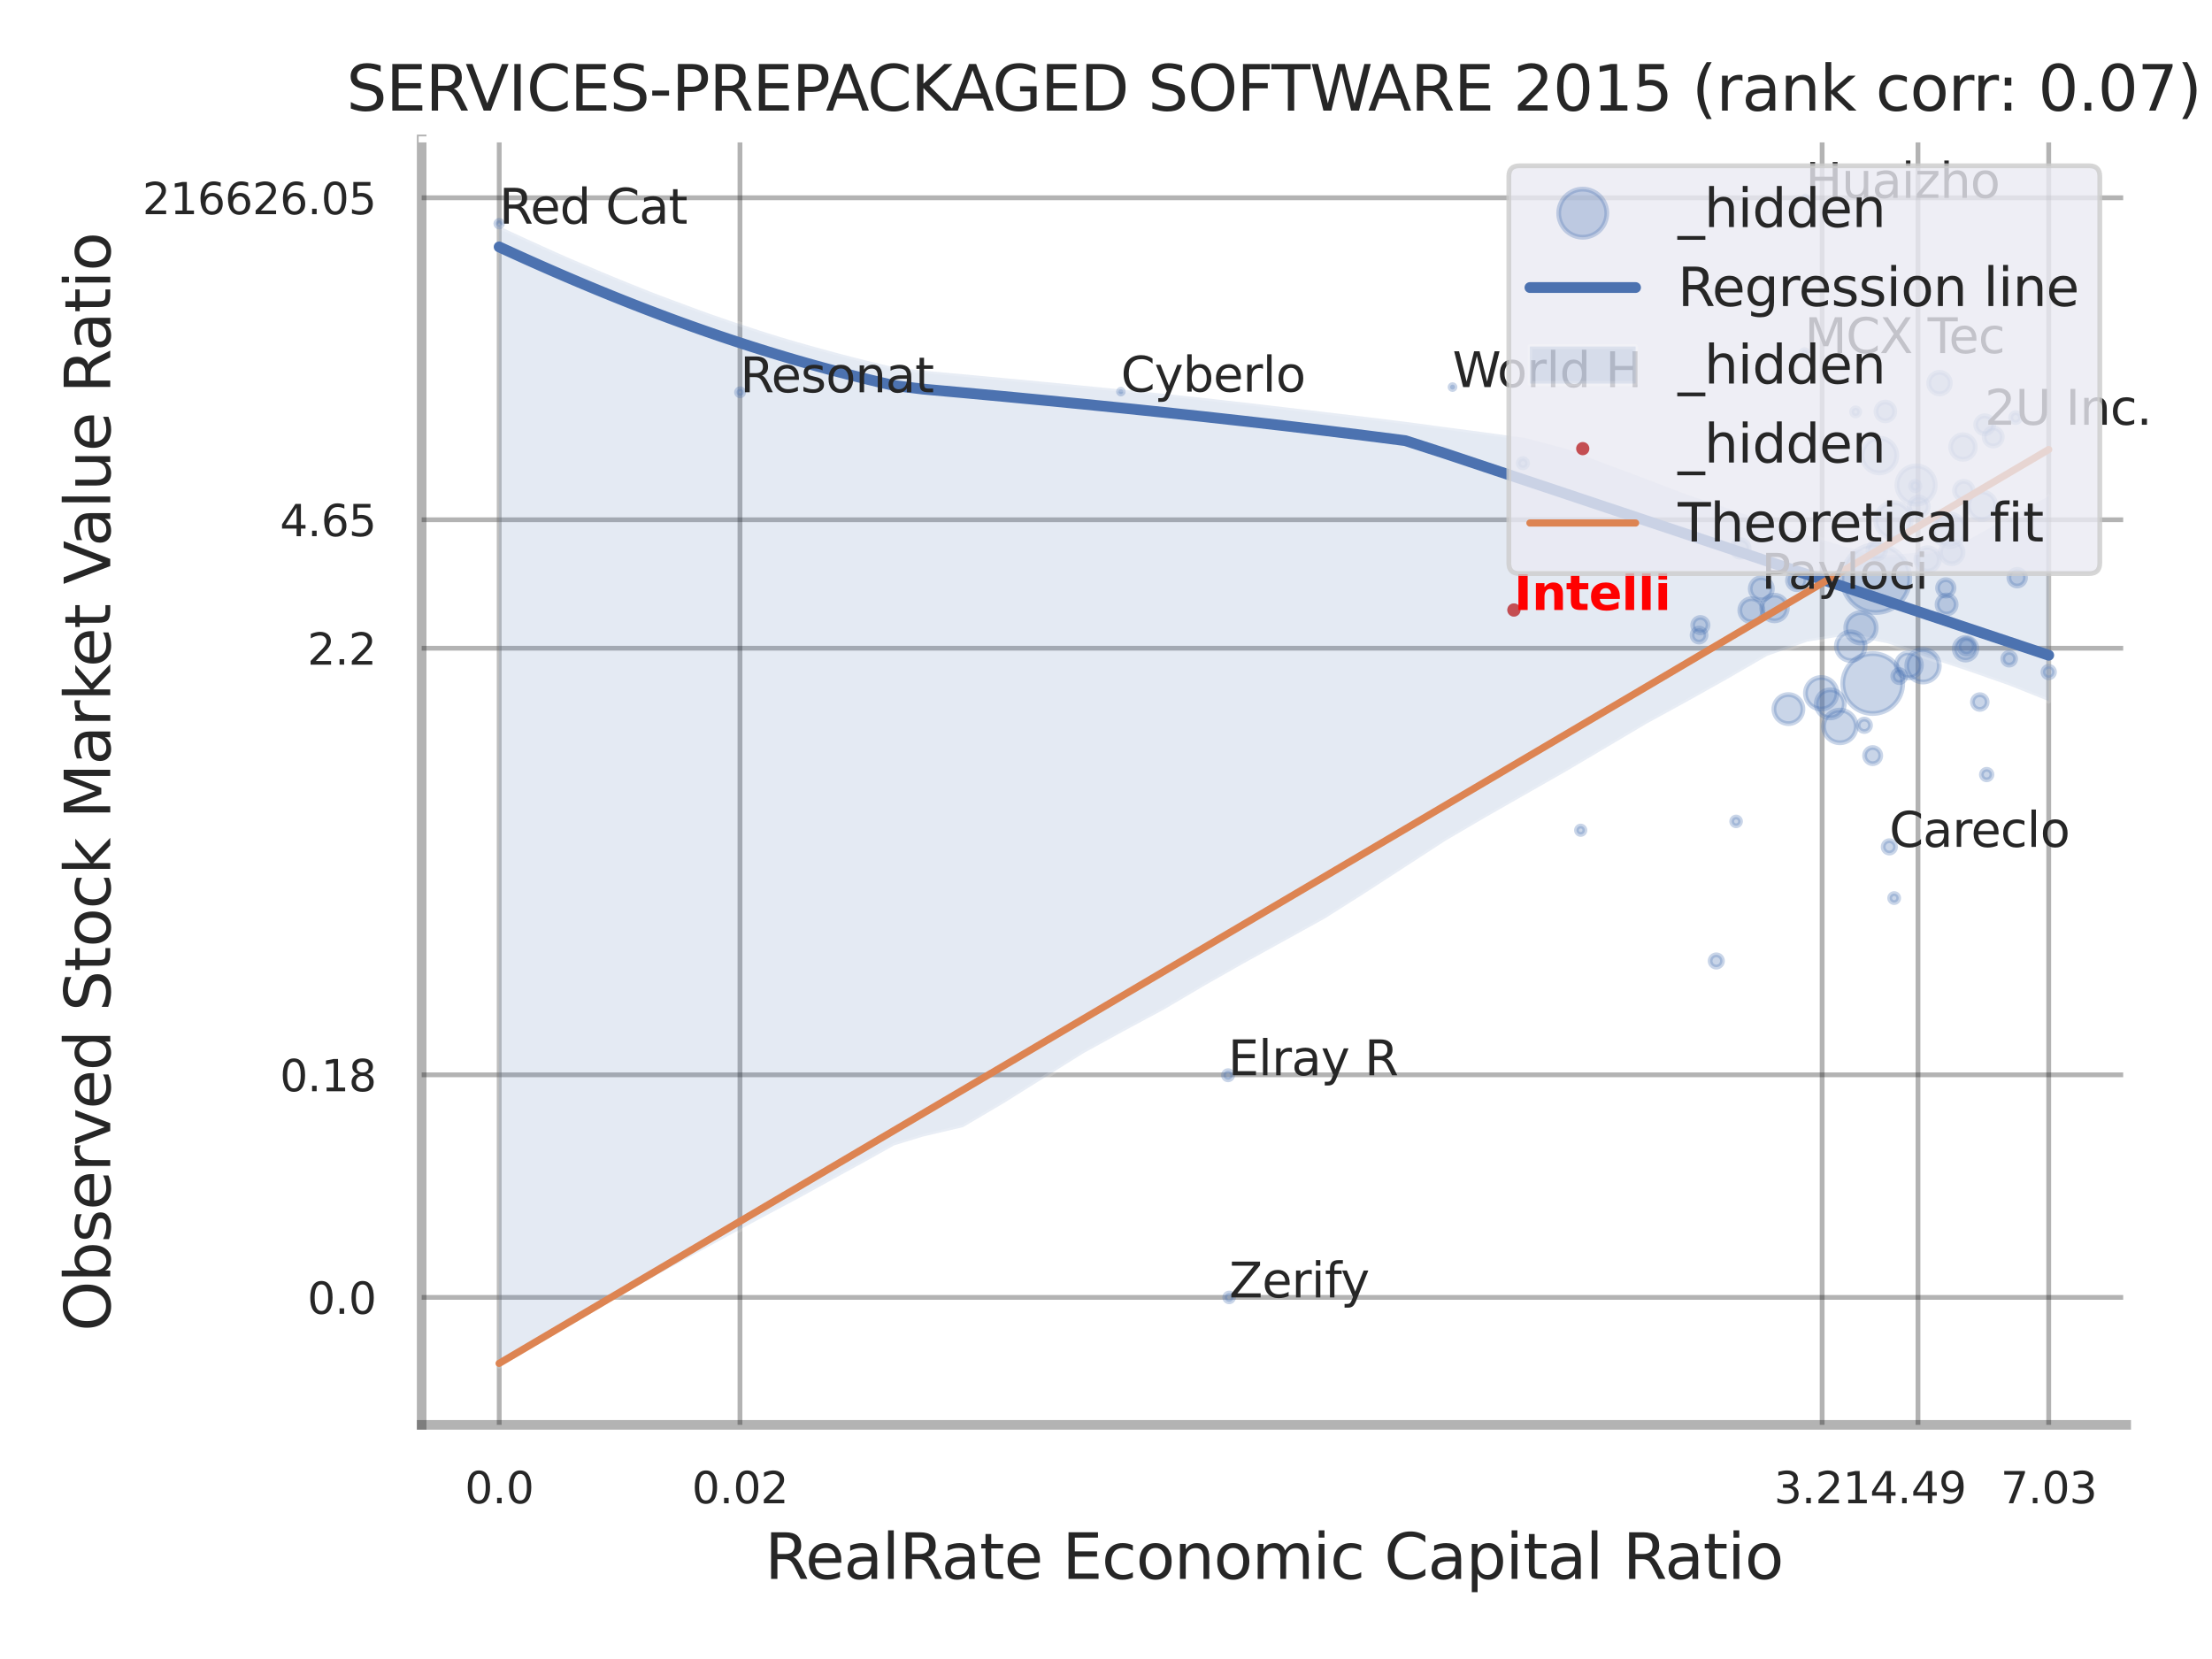 <?xml version="1.0" encoding="utf-8" standalone="no"?>
<!DOCTYPE svg PUBLIC "-//W3C//DTD SVG 1.1//EN"
  "http://www.w3.org/Graphics/SVG/1.1/DTD/svg11.dtd">
<svg xmlns:xlink="http://www.w3.org/1999/xlink" width="460.8pt" height="345.6pt" viewBox="0 0 460.8 345.6" xmlns="http://www.w3.org/2000/svg" version="1.1">
 <defs>
  <style type="text/css">*{stroke-linejoin: round; stroke-linecap: butt}</style>
 </defs>
 <g id="figure_1">
  <g id="patch_1">
   <path d="M 0 345.6 
L 460.8 345.6 
L 460.8 0 
L 0 0 
z
" style="fill: #ffffff"/>
  </g>
  <g id="axes_1">
   <g id="patch_2">
    <path d="M 87.84 296.82 
L 442.924 296.82 
L 442.924 29.04 
L 87.84 29.04 
z
" style="fill: #ffffff"/>
   </g>
   <g id="matplotlib.axis_1">
    <g id="xtick_1">
     <g id="line2d_1">
      <path d="M 103.997 296.82 
L 103.997 29.04 
" clip-path="url(#p5e1114f959)" style="fill: none; stroke: #000000; stroke-opacity: 0.3; stroke-linecap: round"/>
     </g>
     <g id="text_1">
      <!-- 0.0 -->
      <g style="fill: #262626" transform="translate(96.84 313.159) scale(0.09 -0.09)">
       <defs>
        <path id="DejaVuSans-30" d="M 2034 4250 
Q 1547 4250 1301 3770 
Q 1056 3291 1056 2328 
Q 1056 1369 1301 889 
Q 1547 409 2034 409 
Q 2525 409 2770 889 
Q 3016 1369 3016 2328 
Q 3016 3291 2770 3770 
Q 2525 4250 2034 4250 
z
M 2034 4750 
Q 2819 4750 3233 4129 
Q 3647 3509 3647 2328 
Q 3647 1150 3233 529 
Q 2819 -91 2034 -91 
Q 1250 -91 836 529 
Q 422 1150 422 2328 
Q 422 3509 836 4129 
Q 1250 4750 2034 4750 
z
" transform="scale(0.016)"/>
        <path id="DejaVuSans-2e" d="M 684 794 
L 1344 794 
L 1344 0 
L 684 0 
L 684 794 
z
" transform="scale(0.016)"/>
       </defs>
       <use xlink:href="#DejaVuSans-30"/>
       <use xlink:href="#DejaVuSans-2e" transform="translate(63.623 0)"/>
       <use xlink:href="#DejaVuSans-30" transform="translate(95.41 0)"/>
      </g>
     </g>
    </g>
    <g id="xtick_2">
     <g id="line2d_2">
      <path d="M 154.149 296.82 
L 154.149 29.04 
" clip-path="url(#p5e1114f959)" style="fill: none; stroke: #000000; stroke-opacity: 0.3; stroke-linecap: round"/>
     </g>
     <g id="text_2">
      <!-- 0.02 -->
      <g style="fill: #262626" transform="translate(144.13 313.159) scale(0.09 -0.09)">
       <defs>
        <path id="DejaVuSans-32" d="M 1228 531 
L 3431 531 
L 3431 0 
L 469 0 
L 469 531 
Q 828 903 1448 1529 
Q 2069 2156 2228 2338 
Q 2531 2678 2651 2914 
Q 2772 3150 2772 3378 
Q 2772 3750 2511 3984 
Q 2250 4219 1831 4219 
Q 1534 4219 1204 4116 
Q 875 4013 500 3803 
L 500 4441 
Q 881 4594 1212 4672 
Q 1544 4750 1819 4750 
Q 2544 4750 2975 4387 
Q 3406 4025 3406 3419 
Q 3406 3131 3298 2873 
Q 3191 2616 2906 2266 
Q 2828 2175 2409 1742 
Q 1991 1309 1228 531 
z
" transform="scale(0.016)"/>
       </defs>
       <use xlink:href="#DejaVuSans-30"/>
       <use xlink:href="#DejaVuSans-2e" transform="translate(63.623 0)"/>
       <use xlink:href="#DejaVuSans-30" transform="translate(95.41 0)"/>
       <use xlink:href="#DejaVuSans-32" transform="translate(159.033 0)"/>
      </g>
     </g>
    </g>
    <g id="xtick_3">
     <g id="line2d_3">
      <path d="M 379.584 296.82 
L 379.584 29.04 
" clip-path="url(#p5e1114f959)" style="fill: none; stroke: #000000; stroke-opacity: 0.3; stroke-linecap: round"/>
     </g>
     <g id="text_3">
      <!-- 3.21 -->
      <g style="fill: #262626" transform="translate(369.564 313.159) scale(0.09 -0.09)">
       <defs>
        <path id="DejaVuSans-33" d="M 2597 2516 
Q 3050 2419 3304 2112 
Q 3559 1806 3559 1356 
Q 3559 666 3084 287 
Q 2609 -91 1734 -91 
Q 1441 -91 1130 -33 
Q 819 25 488 141 
L 488 750 
Q 750 597 1062 519 
Q 1375 441 1716 441 
Q 2309 441 2620 675 
Q 2931 909 2931 1356 
Q 2931 1769 2642 2001 
Q 2353 2234 1838 2234 
L 1294 2234 
L 1294 2753 
L 1863 2753 
Q 2328 2753 2575 2939 
Q 2822 3125 2822 3475 
Q 2822 3834 2567 4026 
Q 2313 4219 1838 4219 
Q 1578 4219 1281 4162 
Q 984 4106 628 3988 
L 628 4550 
Q 988 4650 1302 4700 
Q 1616 4750 1894 4750 
Q 2613 4750 3031 4423 
Q 3450 4097 3450 3541 
Q 3450 3153 3228 2886 
Q 3006 2619 2597 2516 
z
" transform="scale(0.016)"/>
        <path id="DejaVuSans-31" d="M 794 531 
L 1825 531 
L 1825 4091 
L 703 3866 
L 703 4441 
L 1819 4666 
L 2450 4666 
L 2450 531 
L 3481 531 
L 3481 0 
L 794 0 
L 794 531 
z
" transform="scale(0.016)"/>
       </defs>
       <use xlink:href="#DejaVuSans-33"/>
       <use xlink:href="#DejaVuSans-2e" transform="translate(63.623 0)"/>
       <use xlink:href="#DejaVuSans-32" transform="translate(95.41 0)"/>
       <use xlink:href="#DejaVuSans-31" transform="translate(159.033 0)"/>
      </g>
     </g>
    </g>
    <g id="xtick_4">
     <g id="line2d_4">
      <path d="M 399.553 296.82 
L 399.553 29.04 
" clip-path="url(#p5e1114f959)" style="fill: none; stroke: #000000; stroke-opacity: 0.3; stroke-linecap: round"/>
     </g>
     <g id="text_4">
      <!-- 4.49 -->
      <g style="fill: #262626" transform="translate(389.533 313.159) scale(0.09 -0.09)">
       <defs>
        <path id="DejaVuSans-34" d="M 2419 4116 
L 825 1625 
L 2419 1625 
L 2419 4116 
z
M 2253 4666 
L 3047 4666 
L 3047 1625 
L 3713 1625 
L 3713 1100 
L 3047 1100 
L 3047 0 
L 2419 0 
L 2419 1100 
L 313 1100 
L 313 1709 
L 2253 4666 
z
" transform="scale(0.016)"/>
        <path id="DejaVuSans-39" d="M 703 97 
L 703 672 
Q 941 559 1184 500 
Q 1428 441 1663 441 
Q 2288 441 2617 861 
Q 2947 1281 2994 2138 
Q 2813 1869 2534 1725 
Q 2256 1581 1919 1581 
Q 1219 1581 811 2004 
Q 403 2428 403 3163 
Q 403 3881 828 4315 
Q 1253 4750 1959 4750 
Q 2769 4750 3195 4129 
Q 3622 3509 3622 2328 
Q 3622 1225 3098 567 
Q 2575 -91 1691 -91 
Q 1453 -91 1209 -44 
Q 966 3 703 97 
z
M 1959 2075 
Q 2384 2075 2632 2365 
Q 2881 2656 2881 3163 
Q 2881 3666 2632 3958 
Q 2384 4250 1959 4250 
Q 1534 4250 1286 3958 
Q 1038 3666 1038 3163 
Q 1038 2656 1286 2365 
Q 1534 2075 1959 2075 
z
" transform="scale(0.016)"/>
       </defs>
       <use xlink:href="#DejaVuSans-34"/>
       <use xlink:href="#DejaVuSans-2e" transform="translate(63.623 0)"/>
       <use xlink:href="#DejaVuSans-34" transform="translate(95.41 0)"/>
       <use xlink:href="#DejaVuSans-39" transform="translate(159.033 0)"/>
      </g>
     </g>
    </g>
    <g id="xtick_5">
     <g id="line2d_5">
      <path d="M 426.784 296.82 
L 426.784 29.04 
" clip-path="url(#p5e1114f959)" style="fill: none; stroke: #000000; stroke-opacity: 0.3; stroke-linecap: round"/>
     </g>
     <g id="text_5">
      <!-- 7.03 -->
      <g style="fill: #262626" transform="translate(416.764 313.159) scale(0.09 -0.09)">
       <defs>
        <path id="DejaVuSans-37" d="M 525 4666 
L 3525 4666 
L 3525 4397 
L 1831 0 
L 1172 0 
L 2766 4134 
L 525 4134 
L 525 4666 
z
" transform="scale(0.016)"/>
       </defs>
       <use xlink:href="#DejaVuSans-37"/>
       <use xlink:href="#DejaVuSans-2e" transform="translate(63.623 0)"/>
       <use xlink:href="#DejaVuSans-30" transform="translate(95.41 0)"/>
       <use xlink:href="#DejaVuSans-33" transform="translate(159.033 0)"/>
      </g>
     </g>
    </g>
    <g id="xtick_6"/>
    <g id="xtick_7"/>
    <g id="xtick_8"/>
    <g id="xtick_9"/>
    <g id="text_6">
     <!-- RealRate Economic Capital Ratio -->
     <g style="fill: #262626" transform="translate(159.329 328.908) scale(0.13 -0.13)">
      <defs>
       <path id="DejaVuSans-52" d="M 2841 2188 
Q 3044 2119 3236 1894 
Q 3428 1669 3622 1275 
L 4263 0 
L 3584 0 
L 2988 1197 
Q 2756 1666 2539 1819 
Q 2322 1972 1947 1972 
L 1259 1972 
L 1259 0 
L 628 0 
L 628 4666 
L 2053 4666 
Q 2853 4666 3247 4331 
Q 3641 3997 3641 3322 
Q 3641 2881 3436 2590 
Q 3231 2300 2841 2188 
z
M 1259 4147 
L 1259 2491 
L 2053 2491 
Q 2509 2491 2742 2702 
Q 2975 2913 2975 3322 
Q 2975 3731 2742 3939 
Q 2509 4147 2053 4147 
L 1259 4147 
z
" transform="scale(0.016)"/>
       <path id="DejaVuSans-65" d="M 3597 1894 
L 3597 1613 
L 953 1613 
Q 991 1019 1311 708 
Q 1631 397 2203 397 
Q 2534 397 2845 478 
Q 3156 559 3463 722 
L 3463 178 
Q 3153 47 2828 -22 
Q 2503 -91 2169 -91 
Q 1331 -91 842 396 
Q 353 884 353 1716 
Q 353 2575 817 3079 
Q 1281 3584 2069 3584 
Q 2775 3584 3186 3129 
Q 3597 2675 3597 1894 
z
M 3022 2063 
Q 3016 2534 2758 2815 
Q 2500 3097 2075 3097 
Q 1594 3097 1305 2825 
Q 1016 2553 972 2059 
L 3022 2063 
z
" transform="scale(0.016)"/>
       <path id="DejaVuSans-61" d="M 2194 1759 
Q 1497 1759 1228 1600 
Q 959 1441 959 1056 
Q 959 750 1161 570 
Q 1363 391 1709 391 
Q 2188 391 2477 730 
Q 2766 1069 2766 1631 
L 2766 1759 
L 2194 1759 
z
M 3341 1997 
L 3341 0 
L 2766 0 
L 2766 531 
Q 2569 213 2275 61 
Q 1981 -91 1556 -91 
Q 1019 -91 701 211 
Q 384 513 384 1019 
Q 384 1609 779 1909 
Q 1175 2209 1959 2209 
L 2766 2209 
L 2766 2266 
Q 2766 2663 2505 2880 
Q 2244 3097 1772 3097 
Q 1472 3097 1187 3025 
Q 903 2953 641 2809 
L 641 3341 
Q 956 3463 1253 3523 
Q 1550 3584 1831 3584 
Q 2591 3584 2966 3190 
Q 3341 2797 3341 1997 
z
" transform="scale(0.016)"/>
       <path id="DejaVuSans-6c" d="M 603 4863 
L 1178 4863 
L 1178 0 
L 603 0 
L 603 4863 
z
" transform="scale(0.016)"/>
       <path id="DejaVuSans-74" d="M 1172 4494 
L 1172 3500 
L 2356 3500 
L 2356 3053 
L 1172 3053 
L 1172 1153 
Q 1172 725 1289 603 
Q 1406 481 1766 481 
L 2356 481 
L 2356 0 
L 1766 0 
Q 1100 0 847 248 
Q 594 497 594 1153 
L 594 3053 
L 172 3053 
L 172 3500 
L 594 3500 
L 594 4494 
L 1172 4494 
z
" transform="scale(0.016)"/>
       <path id="DejaVuSans-20" transform="scale(0.016)"/>
       <path id="DejaVuSans-45" d="M 628 4666 
L 3578 4666 
L 3578 4134 
L 1259 4134 
L 1259 2753 
L 3481 2753 
L 3481 2222 
L 1259 2222 
L 1259 531 
L 3634 531 
L 3634 0 
L 628 0 
L 628 4666 
z
" transform="scale(0.016)"/>
       <path id="DejaVuSans-63" d="M 3122 3366 
L 3122 2828 
Q 2878 2963 2633 3030 
Q 2388 3097 2138 3097 
Q 1578 3097 1268 2742 
Q 959 2388 959 1747 
Q 959 1106 1268 751 
Q 1578 397 2138 397 
Q 2388 397 2633 464 
Q 2878 531 3122 666 
L 3122 134 
Q 2881 22 2623 -34 
Q 2366 -91 2075 -91 
Q 1284 -91 818 406 
Q 353 903 353 1747 
Q 353 2603 823 3093 
Q 1294 3584 2113 3584 
Q 2378 3584 2631 3529 
Q 2884 3475 3122 3366 
z
" transform="scale(0.016)"/>
       <path id="DejaVuSans-6f" d="M 1959 3097 
Q 1497 3097 1228 2736 
Q 959 2375 959 1747 
Q 959 1119 1226 758 
Q 1494 397 1959 397 
Q 2419 397 2687 759 
Q 2956 1122 2956 1747 
Q 2956 2369 2687 2733 
Q 2419 3097 1959 3097 
z
M 1959 3584 
Q 2709 3584 3137 3096 
Q 3566 2609 3566 1747 
Q 3566 888 3137 398 
Q 2709 -91 1959 -91 
Q 1206 -91 779 398 
Q 353 888 353 1747 
Q 353 2609 779 3096 
Q 1206 3584 1959 3584 
z
" transform="scale(0.016)"/>
       <path id="DejaVuSans-6e" d="M 3513 2113 
L 3513 0 
L 2938 0 
L 2938 2094 
Q 2938 2591 2744 2837 
Q 2550 3084 2163 3084 
Q 1697 3084 1428 2787 
Q 1159 2491 1159 1978 
L 1159 0 
L 581 0 
L 581 3500 
L 1159 3500 
L 1159 2956 
Q 1366 3272 1645 3428 
Q 1925 3584 2291 3584 
Q 2894 3584 3203 3211 
Q 3513 2838 3513 2113 
z
" transform="scale(0.016)"/>
       <path id="DejaVuSans-6d" d="M 3328 2828 
Q 3544 3216 3844 3400 
Q 4144 3584 4550 3584 
Q 5097 3584 5394 3201 
Q 5691 2819 5691 2113 
L 5691 0 
L 5113 0 
L 5113 2094 
Q 5113 2597 4934 2840 
Q 4756 3084 4391 3084 
Q 3944 3084 3684 2787 
Q 3425 2491 3425 1978 
L 3425 0 
L 2847 0 
L 2847 2094 
Q 2847 2600 2669 2842 
Q 2491 3084 2119 3084 
Q 1678 3084 1418 2786 
Q 1159 2488 1159 1978 
L 1159 0 
L 581 0 
L 581 3500 
L 1159 3500 
L 1159 2956 
Q 1356 3278 1631 3431 
Q 1906 3584 2284 3584 
Q 2666 3584 2933 3390 
Q 3200 3197 3328 2828 
z
" transform="scale(0.016)"/>
       <path id="DejaVuSans-69" d="M 603 3500 
L 1178 3500 
L 1178 0 
L 603 0 
L 603 3500 
z
M 603 4863 
L 1178 4863 
L 1178 4134 
L 603 4134 
L 603 4863 
z
" transform="scale(0.016)"/>
       <path id="DejaVuSans-43" d="M 4122 4306 
L 4122 3641 
Q 3803 3938 3442 4084 
Q 3081 4231 2675 4231 
Q 1875 4231 1450 3742 
Q 1025 3253 1025 2328 
Q 1025 1406 1450 917 
Q 1875 428 2675 428 
Q 3081 428 3442 575 
Q 3803 722 4122 1019 
L 4122 359 
Q 3791 134 3420 21 
Q 3050 -91 2638 -91 
Q 1578 -91 968 557 
Q 359 1206 359 2328 
Q 359 3453 968 4101 
Q 1578 4750 2638 4750 
Q 3056 4750 3426 4639 
Q 3797 4528 4122 4306 
z
" transform="scale(0.016)"/>
       <path id="DejaVuSans-70" d="M 1159 525 
L 1159 -1331 
L 581 -1331 
L 581 3500 
L 1159 3500 
L 1159 2969 
Q 1341 3281 1617 3432 
Q 1894 3584 2278 3584 
Q 2916 3584 3314 3078 
Q 3713 2572 3713 1747 
Q 3713 922 3314 415 
Q 2916 -91 2278 -91 
Q 1894 -91 1617 61 
Q 1341 213 1159 525 
z
M 3116 1747 
Q 3116 2381 2855 2742 
Q 2594 3103 2138 3103 
Q 1681 3103 1420 2742 
Q 1159 2381 1159 1747 
Q 1159 1113 1420 752 
Q 1681 391 2138 391 
Q 2594 391 2855 752 
Q 3116 1113 3116 1747 
z
" transform="scale(0.016)"/>
      </defs>
      <use xlink:href="#DejaVuSans-52"/>
      <use xlink:href="#DejaVuSans-65" transform="translate(64.982 0)"/>
      <use xlink:href="#DejaVuSans-61" transform="translate(126.506 0)"/>
      <use xlink:href="#DejaVuSans-6c" transform="translate(187.785 0)"/>
      <use xlink:href="#DejaVuSans-52" transform="translate(215.568 0)"/>
      <use xlink:href="#DejaVuSans-61" transform="translate(282.801 0)"/>
      <use xlink:href="#DejaVuSans-74" transform="translate(344.08 0)"/>
      <use xlink:href="#DejaVuSans-65" transform="translate(383.289 0)"/>
      <use xlink:href="#DejaVuSans-20" transform="translate(444.812 0)"/>
      <use xlink:href="#DejaVuSans-45" transform="translate(476.6 0)"/>
      <use xlink:href="#DejaVuSans-63" transform="translate(539.783 0)"/>
      <use xlink:href="#DejaVuSans-6f" transform="translate(594.764 0)"/>
      <use xlink:href="#DejaVuSans-6e" transform="translate(655.945 0)"/>
      <use xlink:href="#DejaVuSans-6f" transform="translate(719.324 0)"/>
      <use xlink:href="#DejaVuSans-6d" transform="translate(780.506 0)"/>
      <use xlink:href="#DejaVuSans-69" transform="translate(877.918 0)"/>
      <use xlink:href="#DejaVuSans-63" transform="translate(905.701 0)"/>
      <use xlink:href="#DejaVuSans-20" transform="translate(960.682 0)"/>
      <use xlink:href="#DejaVuSans-43" transform="translate(992.469 0)"/>
      <use xlink:href="#DejaVuSans-61" transform="translate(1062.293 0)"/>
      <use xlink:href="#DejaVuSans-70" transform="translate(1123.572 0)"/>
      <use xlink:href="#DejaVuSans-69" transform="translate(1187.049 0)"/>
      <use xlink:href="#DejaVuSans-74" transform="translate(1214.832 0)"/>
      <use xlink:href="#DejaVuSans-61" transform="translate(1254.041 0)"/>
      <use xlink:href="#DejaVuSans-6c" transform="translate(1315.32 0)"/>
      <use xlink:href="#DejaVuSans-20" transform="translate(1343.104 0)"/>
      <use xlink:href="#DejaVuSans-52" transform="translate(1374.891 0)"/>
      <use xlink:href="#DejaVuSans-61" transform="translate(1442.123 0)"/>
      <use xlink:href="#DejaVuSans-74" transform="translate(1503.402 0)"/>
      <use xlink:href="#DejaVuSans-69" transform="translate(1542.611 0)"/>
      <use xlink:href="#DejaVuSans-6f" transform="translate(1570.395 0)"/>
     </g>
    </g>
   </g>
   <g id="matplotlib.axis_2">
    <g id="ytick_1">
     <g id="line2d_6">
      <path d="M 87.84 270.268 
L 442.924 270.268 
" clip-path="url(#p5e1114f959)" style="fill: none; stroke: #000000; stroke-opacity: 0.3; stroke-linecap: round"/>
     </g>
     <g id="text_7">
      <!-- 0.0 -->
      <g style="fill: #262626" transform="translate(64.027 273.687) scale(0.09 -0.09)">
       <use xlink:href="#DejaVuSans-30"/>
       <use xlink:href="#DejaVuSans-2e" transform="translate(63.623 0)"/>
       <use xlink:href="#DejaVuSans-30" transform="translate(95.41 0)"/>
      </g>
     </g>
    </g>
    <g id="ytick_2">
     <g id="line2d_7">
      <path d="M 87.84 223.903 
L 442.924 223.903 
" clip-path="url(#p5e1114f959)" style="fill: none; stroke: #000000; stroke-opacity: 0.3; stroke-linecap: round"/>
     </g>
     <g id="text_8">
      <!-- 0.18 -->
      <g style="fill: #262626" transform="translate(58.301 227.322) scale(0.09 -0.09)">
       <defs>
        <path id="DejaVuSans-38" d="M 2034 2216 
Q 1584 2216 1326 1975 
Q 1069 1734 1069 1313 
Q 1069 891 1326 650 
Q 1584 409 2034 409 
Q 2484 409 2743 651 
Q 3003 894 3003 1313 
Q 3003 1734 2745 1975 
Q 2488 2216 2034 2216 
z
M 1403 2484 
Q 997 2584 770 2862 
Q 544 3141 544 3541 
Q 544 4100 942 4425 
Q 1341 4750 2034 4750 
Q 2731 4750 3128 4425 
Q 3525 4100 3525 3541 
Q 3525 3141 3298 2862 
Q 3072 2584 2669 2484 
Q 3125 2378 3379 2068 
Q 3634 1759 3634 1313 
Q 3634 634 3220 271 
Q 2806 -91 2034 -91 
Q 1263 -91 848 271 
Q 434 634 434 1313 
Q 434 1759 690 2068 
Q 947 2378 1403 2484 
z
M 1172 3481 
Q 1172 3119 1398 2916 
Q 1625 2713 2034 2713 
Q 2441 2713 2670 2916 
Q 2900 3119 2900 3481 
Q 2900 3844 2670 4047 
Q 2441 4250 2034 4250 
Q 1625 4250 1398 4047 
Q 1172 3844 1172 3481 
z
" transform="scale(0.016)"/>
       </defs>
       <use xlink:href="#DejaVuSans-30"/>
       <use xlink:href="#DejaVuSans-2e" transform="translate(63.623 0)"/>
       <use xlink:href="#DejaVuSans-31" transform="translate(95.41 0)"/>
       <use xlink:href="#DejaVuSans-38" transform="translate(159.033 0)"/>
      </g>
     </g>
    </g>
    <g id="ytick_3">
     <g id="line2d_8">
      <path d="M 87.84 135.039 
L 442.924 135.039 
" clip-path="url(#p5e1114f959)" style="fill: none; stroke: #000000; stroke-opacity: 0.3; stroke-linecap: round"/>
     </g>
     <g id="text_9">
      <!-- 2.2 -->
      <g style="fill: #262626" transform="translate(64.027 138.458) scale(0.09 -0.09)">
       <use xlink:href="#DejaVuSans-32"/>
       <use xlink:href="#DejaVuSans-2e" transform="translate(63.623 0)"/>
       <use xlink:href="#DejaVuSans-32" transform="translate(95.41 0)"/>
      </g>
     </g>
    </g>
    <g id="ytick_4">
     <g id="line2d_9">
      <path d="M 87.84 108.273 
L 442.924 108.273 
" clip-path="url(#p5e1114f959)" style="fill: none; stroke: #000000; stroke-opacity: 0.3; stroke-linecap: round"/>
     </g>
     <g id="text_10">
      <!-- 4.65 -->
      <g style="fill: #262626" transform="translate(58.301 111.692) scale(0.09 -0.09)">
       <defs>
        <path id="DejaVuSans-36" d="M 2113 2584 
Q 1688 2584 1439 2293 
Q 1191 2003 1191 1497 
Q 1191 994 1439 701 
Q 1688 409 2113 409 
Q 2538 409 2786 701 
Q 3034 994 3034 1497 
Q 3034 2003 2786 2293 
Q 2538 2584 2113 2584 
z
M 3366 4563 
L 3366 3988 
Q 3128 4100 2886 4159 
Q 2644 4219 2406 4219 
Q 1781 4219 1451 3797 
Q 1122 3375 1075 2522 
Q 1259 2794 1537 2939 
Q 1816 3084 2150 3084 
Q 2853 3084 3261 2657 
Q 3669 2231 3669 1497 
Q 3669 778 3244 343 
Q 2819 -91 2113 -91 
Q 1303 -91 875 529 
Q 447 1150 447 2328 
Q 447 3434 972 4092 
Q 1497 4750 2381 4750 
Q 2619 4750 2861 4703 
Q 3103 4656 3366 4563 
z
" transform="scale(0.016)"/>
        <path id="DejaVuSans-35" d="M 691 4666 
L 3169 4666 
L 3169 4134 
L 1269 4134 
L 1269 2991 
Q 1406 3038 1543 3061 
Q 1681 3084 1819 3084 
Q 2600 3084 3056 2656 
Q 3513 2228 3513 1497 
Q 3513 744 3044 326 
Q 2575 -91 1722 -91 
Q 1428 -91 1123 -41 
Q 819 9 494 109 
L 494 744 
Q 775 591 1075 516 
Q 1375 441 1709 441 
Q 2250 441 2565 725 
Q 2881 1009 2881 1497 
Q 2881 1984 2565 2268 
Q 2250 2553 1709 2553 
Q 1456 2553 1204 2497 
Q 953 2441 691 2322 
L 691 4666 
z
" transform="scale(0.016)"/>
       </defs>
       <use xlink:href="#DejaVuSans-34"/>
       <use xlink:href="#DejaVuSans-2e" transform="translate(63.623 0)"/>
       <use xlink:href="#DejaVuSans-36" transform="translate(95.41 0)"/>
       <use xlink:href="#DejaVuSans-35" transform="translate(159.033 0)"/>
      </g>
     </g>
    </g>
    <g id="ytick_5">
     <g id="line2d_10">
      <path d="M 87.84 41.203 
L 442.924 41.203 
" clip-path="url(#p5e1114f959)" style="fill: none; stroke: #000000; stroke-opacity: 0.3; stroke-linecap: round"/>
     </g>
     <g id="text_11">
      <!-- 216626.05 -->
      <g style="fill: #262626" transform="translate(29.67 44.622) scale(0.09 -0.09)">
       <use xlink:href="#DejaVuSans-32"/>
       <use xlink:href="#DejaVuSans-31" transform="translate(63.623 0)"/>
       <use xlink:href="#DejaVuSans-36" transform="translate(127.246 0)"/>
       <use xlink:href="#DejaVuSans-36" transform="translate(190.869 0)"/>
       <use xlink:href="#DejaVuSans-32" transform="translate(254.492 0)"/>
       <use xlink:href="#DejaVuSans-36" transform="translate(318.115 0)"/>
       <use xlink:href="#DejaVuSans-2e" transform="translate(381.738 0)"/>
       <use xlink:href="#DejaVuSans-30" transform="translate(413.525 0)"/>
       <use xlink:href="#DejaVuSans-35" transform="translate(477.148 0)"/>
      </g>
     </g>
    </g>
    <g id="ytick_6"/>
    <g id="ytick_7"/>
    <g id="ytick_8"/>
    <g id="ytick_9"/>
    <g id="ytick_10"/>
    <g id="text_12">
     <!-- Observed Stock Market Value Ratio -->
     <g style="fill: #262626" transform="translate(22.966 277.332) rotate(-90) scale(0.13 -0.13)">
      <defs>
       <path id="DejaVuSans-4f" d="M 2522 4238 
Q 1834 4238 1429 3725 
Q 1025 3213 1025 2328 
Q 1025 1447 1429 934 
Q 1834 422 2522 422 
Q 3209 422 3611 934 
Q 4013 1447 4013 2328 
Q 4013 3213 3611 3725 
Q 3209 4238 2522 4238 
z
M 2522 4750 
Q 3503 4750 4090 4092 
Q 4678 3434 4678 2328 
Q 4678 1225 4090 567 
Q 3503 -91 2522 -91 
Q 1538 -91 948 565 
Q 359 1222 359 2328 
Q 359 3434 948 4092 
Q 1538 4750 2522 4750 
z
" transform="scale(0.016)"/>
       <path id="DejaVuSans-62" d="M 3116 1747 
Q 3116 2381 2855 2742 
Q 2594 3103 2138 3103 
Q 1681 3103 1420 2742 
Q 1159 2381 1159 1747 
Q 1159 1113 1420 752 
Q 1681 391 2138 391 
Q 2594 391 2855 752 
Q 3116 1113 3116 1747 
z
M 1159 2969 
Q 1341 3281 1617 3432 
Q 1894 3584 2278 3584 
Q 2916 3584 3314 3078 
Q 3713 2572 3713 1747 
Q 3713 922 3314 415 
Q 2916 -91 2278 -91 
Q 1894 -91 1617 61 
Q 1341 213 1159 525 
L 1159 0 
L 581 0 
L 581 4863 
L 1159 4863 
L 1159 2969 
z
" transform="scale(0.016)"/>
       <path id="DejaVuSans-73" d="M 2834 3397 
L 2834 2853 
Q 2591 2978 2328 3040 
Q 2066 3103 1784 3103 
Q 1356 3103 1142 2972 
Q 928 2841 928 2578 
Q 928 2378 1081 2264 
Q 1234 2150 1697 2047 
L 1894 2003 
Q 2506 1872 2764 1633 
Q 3022 1394 3022 966 
Q 3022 478 2636 193 
Q 2250 -91 1575 -91 
Q 1294 -91 989 -36 
Q 684 19 347 128 
L 347 722 
Q 666 556 975 473 
Q 1284 391 1588 391 
Q 1994 391 2212 530 
Q 2431 669 2431 922 
Q 2431 1156 2273 1281 
Q 2116 1406 1581 1522 
L 1381 1569 
Q 847 1681 609 1914 
Q 372 2147 372 2553 
Q 372 3047 722 3315 
Q 1072 3584 1716 3584 
Q 2034 3584 2315 3537 
Q 2597 3491 2834 3397 
z
" transform="scale(0.016)"/>
       <path id="DejaVuSans-72" d="M 2631 2963 
Q 2534 3019 2420 3045 
Q 2306 3072 2169 3072 
Q 1681 3072 1420 2755 
Q 1159 2438 1159 1844 
L 1159 0 
L 581 0 
L 581 3500 
L 1159 3500 
L 1159 2956 
Q 1341 3275 1631 3429 
Q 1922 3584 2338 3584 
Q 2397 3584 2469 3576 
Q 2541 3569 2628 3553 
L 2631 2963 
z
" transform="scale(0.016)"/>
       <path id="DejaVuSans-76" d="M 191 3500 
L 800 3500 
L 1894 563 
L 2988 3500 
L 3597 3500 
L 2284 0 
L 1503 0 
L 191 3500 
z
" transform="scale(0.016)"/>
       <path id="DejaVuSans-64" d="M 2906 2969 
L 2906 4863 
L 3481 4863 
L 3481 0 
L 2906 0 
L 2906 525 
Q 2725 213 2448 61 
Q 2172 -91 1784 -91 
Q 1150 -91 751 415 
Q 353 922 353 1747 
Q 353 2572 751 3078 
Q 1150 3584 1784 3584 
Q 2172 3584 2448 3432 
Q 2725 3281 2906 2969 
z
M 947 1747 
Q 947 1113 1208 752 
Q 1469 391 1925 391 
Q 2381 391 2643 752 
Q 2906 1113 2906 1747 
Q 2906 2381 2643 2742 
Q 2381 3103 1925 3103 
Q 1469 3103 1208 2742 
Q 947 2381 947 1747 
z
" transform="scale(0.016)"/>
       <path id="DejaVuSans-53" d="M 3425 4513 
L 3425 3897 
Q 3066 4069 2747 4153 
Q 2428 4238 2131 4238 
Q 1616 4238 1336 4038 
Q 1056 3838 1056 3469 
Q 1056 3159 1242 3001 
Q 1428 2844 1947 2747 
L 2328 2669 
Q 3034 2534 3370 2195 
Q 3706 1856 3706 1288 
Q 3706 609 3251 259 
Q 2797 -91 1919 -91 
Q 1588 -91 1214 -16 
Q 841 59 441 206 
L 441 856 
Q 825 641 1194 531 
Q 1563 422 1919 422 
Q 2459 422 2753 634 
Q 3047 847 3047 1241 
Q 3047 1584 2836 1778 
Q 2625 1972 2144 2069 
L 1759 2144 
Q 1053 2284 737 2584 
Q 422 2884 422 3419 
Q 422 4038 858 4394 
Q 1294 4750 2059 4750 
Q 2388 4750 2728 4690 
Q 3069 4631 3425 4513 
z
" transform="scale(0.016)"/>
       <path id="DejaVuSans-6b" d="M 581 4863 
L 1159 4863 
L 1159 1991 
L 2875 3500 
L 3609 3500 
L 1753 1863 
L 3688 0 
L 2938 0 
L 1159 1709 
L 1159 0 
L 581 0 
L 581 4863 
z
" transform="scale(0.016)"/>
       <path id="DejaVuSans-4d" d="M 628 4666 
L 1569 4666 
L 2759 1491 
L 3956 4666 
L 4897 4666 
L 4897 0 
L 4281 0 
L 4281 4097 
L 3078 897 
L 2444 897 
L 1241 4097 
L 1241 0 
L 628 0 
L 628 4666 
z
" transform="scale(0.016)"/>
       <path id="DejaVuSans-56" d="M 1831 0 
L 50 4666 
L 709 4666 
L 2188 738 
L 3669 4666 
L 4325 4666 
L 2547 0 
L 1831 0 
z
" transform="scale(0.016)"/>
       <path id="DejaVuSans-75" d="M 544 1381 
L 544 3500 
L 1119 3500 
L 1119 1403 
Q 1119 906 1312 657 
Q 1506 409 1894 409 
Q 2359 409 2629 706 
Q 2900 1003 2900 1516 
L 2900 3500 
L 3475 3500 
L 3475 0 
L 2900 0 
L 2900 538 
Q 2691 219 2414 64 
Q 2138 -91 1772 -91 
Q 1169 -91 856 284 
Q 544 659 544 1381 
z
M 1991 3584 
L 1991 3584 
z
" transform="scale(0.016)"/>
      </defs>
      <use xlink:href="#DejaVuSans-4f"/>
      <use xlink:href="#DejaVuSans-62" transform="translate(78.711 0)"/>
      <use xlink:href="#DejaVuSans-73" transform="translate(142.188 0)"/>
      <use xlink:href="#DejaVuSans-65" transform="translate(194.287 0)"/>
      <use xlink:href="#DejaVuSans-72" transform="translate(255.811 0)"/>
      <use xlink:href="#DejaVuSans-76" transform="translate(296.924 0)"/>
      <use xlink:href="#DejaVuSans-65" transform="translate(356.104 0)"/>
      <use xlink:href="#DejaVuSans-64" transform="translate(417.627 0)"/>
      <use xlink:href="#DejaVuSans-20" transform="translate(481.104 0)"/>
      <use xlink:href="#DejaVuSans-53" transform="translate(512.891 0)"/>
      <use xlink:href="#DejaVuSans-74" transform="translate(576.367 0)"/>
      <use xlink:href="#DejaVuSans-6f" transform="translate(615.576 0)"/>
      <use xlink:href="#DejaVuSans-63" transform="translate(676.758 0)"/>
      <use xlink:href="#DejaVuSans-6b" transform="translate(731.738 0)"/>
      <use xlink:href="#DejaVuSans-20" transform="translate(789.648 0)"/>
      <use xlink:href="#DejaVuSans-4d" transform="translate(821.436 0)"/>
      <use xlink:href="#DejaVuSans-61" transform="translate(907.715 0)"/>
      <use xlink:href="#DejaVuSans-72" transform="translate(968.994 0)"/>
      <use xlink:href="#DejaVuSans-6b" transform="translate(1010.107 0)"/>
      <use xlink:href="#DejaVuSans-65" transform="translate(1064.393 0)"/>
      <use xlink:href="#DejaVuSans-74" transform="translate(1125.916 0)"/>
      <use xlink:href="#DejaVuSans-20" transform="translate(1165.125 0)"/>
      <use xlink:href="#DejaVuSans-56" transform="translate(1196.912 0)"/>
      <use xlink:href="#DejaVuSans-61" transform="translate(1257.57 0)"/>
      <use xlink:href="#DejaVuSans-6c" transform="translate(1318.85 0)"/>
      <use xlink:href="#DejaVuSans-75" transform="translate(1346.633 0)"/>
      <use xlink:href="#DejaVuSans-65" transform="translate(1410.012 0)"/>
      <use xlink:href="#DejaVuSans-20" transform="translate(1471.535 0)"/>
      <use xlink:href="#DejaVuSans-52" transform="translate(1503.322 0)"/>
      <use xlink:href="#DejaVuSans-61" transform="translate(1570.555 0)"/>
      <use xlink:href="#DejaVuSans-74" transform="translate(1631.834 0)"/>
      <use xlink:href="#DejaVuSans-69" transform="translate(1671.043 0)"/>
      <use xlink:href="#DejaVuSans-6f" transform="translate(1698.826 0)"/>
     </g>
    </g>
   </g>
   <g id="PathCollection_1">
    <path d="M 426.784 141.201 
C 427.102 141.201 427.406 141.075 427.631 140.85 
C 427.856 140.626 427.982 140.321 427.982 140.004 
C 427.982 139.686 427.856 139.381 427.631 139.157 
C 427.406 138.932 427.102 138.806 426.784 138.806 
C 426.467 138.806 426.162 138.932 425.937 139.157 
C 425.713 139.381 425.586 139.686 425.586 140.004 
C 425.586 140.321 425.713 140.626 425.937 140.85 
C 426.162 141.075 426.467 141.201 426.784 141.201 
z
" clip-path="url(#p5e1114f959)" style="fill: #4c72b0; fill-opacity: 0.3; stroke: #4c72b0; stroke-opacity: 0.3"/>
    <path d="M 394.442 112.079 
C 395.422 112.079 396.362 111.69 397.055 110.997 
C 397.748 110.304 398.138 109.364 398.138 108.383 
C 398.138 107.403 397.748 106.463 397.055 105.77 
C 396.362 105.077 395.422 104.688 394.442 104.688 
C 393.462 104.688 392.522 105.077 391.829 105.77 
C 391.136 106.463 390.746 107.403 390.746 108.383 
C 390.746 109.364 391.136 110.304 391.829 110.997 
C 392.522 111.69 393.462 112.079 394.442 112.079 
z
" clip-path="url(#p5e1114f959)" style="fill: #4c72b0; fill-opacity: 0.3; stroke: #4c72b0; stroke-opacity: 0.3"/>
    <path d="M 405.342 124.191 
C 405.797 124.191 406.233 124.01 406.555 123.688 
C 406.877 123.366 407.058 122.93 407.058 122.475 
C 407.058 122.019 406.877 121.583 406.555 121.261 
C 406.233 120.939 405.797 120.758 405.342 120.758 
C 404.886 120.758 404.45 120.939 404.128 121.261 
C 403.806 121.583 403.625 122.019 403.625 122.475 
C 403.625 122.93 403.806 123.366 404.128 123.688 
C 404.45 124.01 404.886 124.191 405.342 124.191 
z
" clip-path="url(#p5e1114f959)" style="fill: #4c72b0; fill-opacity: 0.3; stroke: #4c72b0; stroke-opacity: 0.3"/>
    <path d="M 329.286 173.83 
C 329.518 173.83 329.74 173.738 329.904 173.574 
C 330.068 173.41 330.16 173.187 330.16 172.955 
C 330.16 172.723 330.068 172.501 329.904 172.337 
C 329.74 172.173 329.518 172.081 329.286 172.081 
C 329.054 172.081 328.831 172.173 328.667 172.337 
C 328.503 172.501 328.411 172.723 328.411 172.955 
C 328.411 173.187 328.503 173.41 328.667 173.574 
C 328.831 173.738 329.054 173.83 329.286 173.83 
z
" clip-path="url(#p5e1114f959)" style="fill: #4c72b0; fill-opacity: 0.3; stroke: #4c72b0; stroke-opacity: 0.3"/>
    <path d="M 103.98 47.291 
C 104.165 47.291 104.342 47.217 104.472 47.087 
C 104.603 46.956 104.676 46.779 104.676 46.595 
C 104.676 46.41 104.603 46.233 104.472 46.103 
C 104.342 45.973 104.165 45.899 103.98 45.899 
C 103.796 45.899 103.619 45.973 103.488 46.103 
C 103.358 46.233 103.285 46.41 103.285 46.595 
C 103.285 46.779 103.358 46.956 103.488 47.087 
C 103.619 47.217 103.796 47.291 103.98 47.291 
z
" clip-path="url(#p5e1114f959)" style="fill: #4c72b0; fill-opacity: 0.3; stroke: #4c72b0; stroke-opacity: 0.3"/>
    <path d="M 406.105 113.857 
C 407.004 113.857 407.867 113.499 408.503 112.863 
C 409.139 112.227 409.496 111.365 409.496 110.466 
C 409.496 109.566 409.139 108.704 408.503 108.068 
C 407.867 107.432 407.004 107.075 406.105 107.075 
C 405.206 107.075 404.343 107.432 403.707 108.068 
C 403.071 108.704 402.714 109.566 402.714 110.466 
C 402.714 111.365 403.071 112.227 403.707 112.863 
C 404.343 113.499 405.206 113.857 406.105 113.857 
z
" clip-path="url(#p5e1114f959)" style="fill: #4c72b0; fill-opacity: 0.3; stroke: #4c72b0; stroke-opacity: 0.3"/>
    <path d="M 390.778 127.6 
C 392.653 127.6 394.452 126.855 395.778 125.529 
C 397.104 124.203 397.849 122.404 397.849 120.529 
C 397.849 118.653 397.104 116.855 395.778 115.529 
C 394.452 114.203 392.653 113.457 390.778 113.457 
C 388.903 113.457 387.104 114.203 385.778 115.529 
C 384.452 116.855 383.707 118.653 383.707 120.529 
C 383.707 122.404 384.452 124.203 385.778 125.529 
C 387.104 126.855 388.903 127.6 390.778 127.6 
z
" clip-path="url(#p5e1114f959)" style="fill: #4c72b0; fill-opacity: 0.3; stroke: #4c72b0; stroke-opacity: 0.3"/>
    <path d="M 399.157 105.034 
C 400.216 105.034 401.231 104.614 401.98 103.865 
C 402.729 103.116 403.15 102.101 403.15 101.042 
C 403.15 99.983 402.729 98.968 401.98 98.219 
C 401.231 97.47 400.216 97.05 399.157 97.05 
C 398.098 97.05 397.083 97.47 396.334 98.219 
C 395.585 98.968 395.165 99.983 395.165 101.042 
C 395.165 102.101 395.585 103.116 396.334 103.865 
C 397.083 104.614 398.098 105.034 399.157 105.034 
z
" clip-path="url(#p5e1114f959)" style="fill: #4c72b0; fill-opacity: 0.3; stroke: #4c72b0; stroke-opacity: 0.3"/>
    <path d="M 394.591 188.023 
C 394.84 188.023 395.079 187.924 395.255 187.748 
C 395.431 187.572 395.53 187.333 395.53 187.084 
C 395.53 186.835 395.431 186.596 395.255 186.42 
C 395.079 186.244 394.84 186.145 394.591 186.145 
C 394.342 186.145 394.103 186.244 393.927 186.42 
C 393.751 186.596 393.652 186.835 393.652 187.084 
C 393.652 187.333 393.751 187.572 393.927 187.748 
C 394.103 187.924 394.342 188.023 394.591 188.023 
z
" clip-path="url(#p5e1114f959)" style="fill: #4c72b0; fill-opacity: 0.3; stroke: #4c72b0; stroke-opacity: 0.3"/>
    <path d="M 387.675 133.962 
C 388.517 133.962 389.324 133.628 389.919 133.033 
C 390.514 132.438 390.849 131.63 390.849 130.789 
C 390.849 129.947 390.514 129.14 389.919 128.544 
C 389.324 127.949 388.517 127.615 387.675 127.615 
C 386.833 127.615 386.026 127.949 385.431 128.544 
C 384.836 129.14 384.501 129.947 384.501 130.789 
C 384.501 131.63 384.836 132.438 385.431 133.033 
C 386.026 133.628 386.833 133.962 387.675 133.962 
z
" clip-path="url(#p5e1114f959)" style="fill: #4c72b0; fill-opacity: 0.3; stroke: #4c72b0; stroke-opacity: 0.3"/>
    <path d="M 379.391 147.704 
C 380.262 147.704 381.098 147.358 381.714 146.742 
C 382.33 146.126 382.677 145.29 382.677 144.418 
C 382.677 143.547 382.33 142.711 381.714 142.095 
C 381.098 141.479 380.262 141.132 379.391 141.132 
C 378.519 141.132 377.683 141.479 377.067 142.095 
C 376.451 142.711 376.105 143.547 376.105 144.418 
C 376.105 145.29 376.451 146.126 377.067 146.742 
C 377.683 147.358 378.519 147.704 379.391 147.704 
z
" clip-path="url(#p5e1114f959)" style="fill: #4c72b0; fill-opacity: 0.3; stroke: #4c72b0; stroke-opacity: 0.3"/>
    <path d="M 385.547 137.602 
C 386.34 137.602 387.101 137.287 387.661 136.726 
C 388.222 136.166 388.537 135.405 388.537 134.612 
C 388.537 133.819 388.222 133.059 387.661 132.498 
C 387.101 131.937 386.34 131.622 385.547 131.622 
C 384.754 131.622 383.994 131.937 383.433 132.498 
C 382.872 133.059 382.557 133.819 382.557 134.612 
C 382.557 135.405 382.872 136.166 383.433 136.726 
C 383.994 137.287 384.754 137.602 385.547 137.602 
z
" clip-path="url(#p5e1114f959)" style="fill: #4c72b0; fill-opacity: 0.3; stroke: #4c72b0; stroke-opacity: 0.3"/>
    <path d="M 408.918 95.693 
C 409.599 95.693 410.252 95.423 410.734 94.941 
C 411.215 94.459 411.486 93.806 411.486 93.125 
C 411.486 92.444 411.215 91.791 410.734 91.309 
C 410.252 90.827 409.599 90.557 408.918 90.557 
C 408.237 90.557 407.583 90.827 407.102 91.309 
C 406.62 91.791 406.35 92.444 406.35 93.125 
C 406.35 93.806 406.62 94.459 407.102 94.941 
C 407.583 95.423 408.237 95.693 408.918 95.693 
z
" clip-path="url(#p5e1114f959)" style="fill: #4c72b0; fill-opacity: 0.3; stroke: #4c72b0; stroke-opacity: 0.3"/>
    <path d="M 409.465 137.505 
C 410.092 137.505 410.692 137.257 411.135 136.814 
C 411.578 136.371 411.827 135.77 411.827 135.144 
C 411.827 134.518 411.578 133.917 411.135 133.474 
C 410.692 133.031 410.092 132.782 409.465 132.782 
C 408.839 132.782 408.238 133.031 407.796 133.474 
C 407.353 133.917 407.104 134.518 407.104 135.144 
C 407.104 135.77 407.353 136.371 407.796 136.814 
C 408.238 137.257 408.839 137.505 409.465 137.505 
z
" clip-path="url(#p5e1114f959)" style="fill: #4c72b0; fill-opacity: 0.3; stroke: #4c72b0; stroke-opacity: 0.3"/>
    <path d="M 400.603 142.079 
C 401.502 142.079 402.365 141.722 403.001 141.086 
C 403.636 140.45 403.993 139.588 403.993 138.689 
C 403.993 137.79 403.636 136.927 403.001 136.292 
C 402.365 135.656 401.502 135.299 400.603 135.299 
C 399.704 135.299 398.842 135.656 398.206 136.292 
C 397.57 136.927 397.213 137.79 397.213 138.689 
C 397.213 139.588 397.57 140.45 398.206 141.086 
C 398.842 141.722 399.704 142.079 400.603 142.079 
z
" clip-path="url(#p5e1114f959)" style="fill: #4c72b0; fill-opacity: 0.3; stroke: #4c72b0; stroke-opacity: 0.3"/>
    <path d="M 391.516 98.513 
C 392.476 98.513 393.397 98.131 394.075 97.453 
C 394.754 96.774 395.135 95.853 395.135 94.894 
C 395.135 93.934 394.754 93.013 394.075 92.335 
C 393.397 91.656 392.476 91.275 391.516 91.275 
C 390.556 91.275 389.636 91.656 388.957 92.335 
C 388.279 93.013 387.897 93.934 387.897 94.894 
C 387.897 95.853 388.279 96.774 388.957 97.453 
C 389.636 98.131 390.556 98.513 391.516 98.513 
z
" clip-path="url(#p5e1114f959)" style="fill: #4c72b0; fill-opacity: 0.3; stroke: #4c72b0; stroke-opacity: 0.3"/>
    <path d="M 154.174 82.453 
C 154.369 82.453 154.556 82.375 154.694 82.237 
C 154.832 82.1 154.909 81.912 154.909 81.717 
C 154.909 81.522 154.832 81.335 154.694 81.198 
C 154.556 81.06 154.369 80.982 154.174 80.982 
C 153.979 80.982 153.792 81.06 153.654 81.198 
C 153.516 81.335 153.438 81.522 153.438 81.717 
C 153.438 81.912 153.516 82.1 153.654 82.237 
C 153.792 82.375 153.979 82.453 154.174 82.453 
z
" clip-path="url(#p5e1114f959)" style="fill: #4c72b0; fill-opacity: 0.3; stroke: #4c72b0; stroke-opacity: 0.3"/>
    <path d="M 397.647 141.189 
C 398.343 141.189 399.01 140.913 399.502 140.421 
C 399.993 139.93 400.27 139.263 400.27 138.567 
C 400.27 137.872 399.993 137.205 399.502 136.713 
C 399.01 136.221 398.343 135.945 397.647 135.945 
C 396.952 135.945 396.285 136.221 395.793 136.713 
C 395.301 137.205 395.025 137.872 395.025 138.567 
C 395.025 139.263 395.301 139.93 395.793 140.421 
C 396.285 140.913 396.952 141.189 397.647 141.189 
z
" clip-path="url(#p5e1114f959)" style="fill: #4c72b0; fill-opacity: 0.3; stroke: #4c72b0; stroke-opacity: 0.3"/>
    <path d="M 353.946 133.76 
C 354.332 133.76 354.703 133.606 354.976 133.333 
C 355.249 133.06 355.403 132.689 355.403 132.303 
C 355.403 131.916 355.249 131.546 354.976 131.273 
C 354.703 130.999 354.332 130.846 353.946 130.846 
C 353.559 130.846 353.189 130.999 352.916 131.273 
C 352.642 131.546 352.489 131.916 352.489 132.303 
C 352.489 132.689 352.642 133.06 352.916 133.333 
C 353.189 133.606 353.559 133.76 353.946 133.76 
z
" clip-path="url(#p5e1114f959)" style="fill: #4c72b0; fill-opacity: 0.3; stroke: #4c72b0; stroke-opacity: 0.3"/>
    <path d="M 381.281 149.549 
C 382.056 149.549 382.8 149.241 383.348 148.693 
C 383.897 148.145 384.205 147.401 384.205 146.626 
C 384.205 145.851 383.897 145.107 383.348 144.559 
C 382.8 144.01 382.056 143.702 381.281 143.702 
C 380.506 143.702 379.762 144.01 379.214 144.559 
C 378.666 145.107 378.358 145.851 378.358 146.626 
C 378.358 147.401 378.666 148.145 379.214 148.693 
C 379.762 149.241 380.506 149.549 381.281 149.549 
z
" clip-path="url(#p5e1114f959)" style="fill: #4c72b0; fill-opacity: 0.3; stroke: #4c72b0; stroke-opacity: 0.3"/>
    <path d="M 302.589 81.153 
C 302.725 81.153 302.856 81.099 302.952 81.003 
C 303.048 80.906 303.103 80.776 303.103 80.639 
C 303.103 80.503 303.048 80.372 302.952 80.276 
C 302.856 80.18 302.725 80.126 302.589 80.126 
C 302.452 80.126 302.322 80.18 302.225 80.276 
C 302.129 80.372 302.075 80.503 302.075 80.639 
C 302.075 80.776 302.129 80.906 302.225 81.003 
C 302.322 81.099 302.452 81.153 302.589 81.153 
z
" clip-path="url(#p5e1114f959)" style="fill: #4c72b0; fill-opacity: 0.3; stroke: #4c72b0; stroke-opacity: 0.3"/>
    <path d="M 388.368 152.385 
C 388.711 152.385 389.04 152.249 389.282 152.007 
C 389.524 151.764 389.661 151.436 389.661 151.093 
C 389.661 150.75 389.524 150.422 389.282 150.179 
C 389.04 149.937 388.711 149.801 388.368 149.801 
C 388.026 149.801 387.697 149.937 387.455 150.179 
C 387.212 150.422 387.076 150.75 387.076 151.093 
C 387.076 151.436 387.212 151.764 387.455 152.007 
C 387.697 152.249 388.026 152.385 388.368 152.385 
z
" clip-path="url(#p5e1114f959)" style="fill: #4c72b0; fill-opacity: 0.3; stroke: #4c72b0; stroke-opacity: 0.3"/>
    <path d="M 372.558 150.74 
C 373.359 150.74 374.129 150.422 374.696 149.855 
C 375.263 149.288 375.581 148.518 375.581 147.717 
C 375.581 146.915 375.263 146.146 374.696 145.579 
C 374.129 145.012 373.359 144.693 372.558 144.693 
C 371.756 144.693 370.987 145.012 370.42 145.579 
C 369.853 146.146 369.534 146.915 369.534 147.717 
C 369.534 148.518 369.853 149.288 370.42 149.855 
C 370.987 150.422 371.756 150.74 372.558 150.74 
z
" clip-path="url(#p5e1114f959)" style="fill: #4c72b0; fill-opacity: 0.3; stroke: #4c72b0; stroke-opacity: 0.3"/>
    <path d="M 395.653 142.205 
C 396.013 142.205 396.359 142.062 396.613 141.807 
C 396.868 141.552 397.011 141.207 397.011 140.847 
C 397.011 140.486 396.868 140.141 396.613 139.886 
C 396.359 139.631 396.013 139.488 395.653 139.488 
C 395.293 139.488 394.947 139.631 394.692 139.886 
C 394.438 140.141 394.295 140.486 394.295 140.847 
C 394.295 141.207 394.438 141.552 394.692 141.807 
C 394.947 142.062 395.293 142.205 395.653 142.205 
z
" clip-path="url(#p5e1114f959)" style="fill: #4c72b0; fill-opacity: 0.3; stroke: #4c72b0; stroke-opacity: 0.3"/>
    <path d="M 412.91 108.215 
C 413.671 108.215 414.402 107.912 414.941 107.374 
C 415.479 106.835 415.782 106.105 415.782 105.343 
C 415.782 104.582 415.479 103.851 414.941 103.312 
C 414.402 102.774 413.671 102.471 412.91 102.471 
C 412.148 102.471 411.418 102.774 410.879 103.312 
C 410.341 103.851 410.038 104.582 410.038 105.343 
C 410.038 106.105 410.341 106.835 410.879 107.374 
C 411.418 107.912 412.148 108.215 412.91 108.215 
z
" clip-path="url(#p5e1114f959)" style="fill: #4c72b0; fill-opacity: 0.3; stroke: #4c72b0; stroke-opacity: 0.3"/>
    <path d="M 418.55 138.561 
C 418.903 138.561 419.242 138.42 419.492 138.171 
C 419.742 137.921 419.882 137.582 419.882 137.228 
C 419.882 136.875 419.742 136.536 419.492 136.286 
C 419.242 136.036 418.903 135.895 418.55 135.895 
C 418.196 135.895 417.857 136.036 417.607 136.286 
C 417.357 136.536 417.217 136.875 417.217 137.228 
C 417.217 137.582 417.357 137.921 417.607 138.171 
C 417.857 138.42 418.196 138.561 418.55 138.561 
z
" clip-path="url(#p5e1114f959)" style="fill: #4c72b0; fill-opacity: 0.3; stroke: #4c72b0; stroke-opacity: 0.3"/>
    <path d="M 412.432 147.782 
C 412.839 147.782 413.23 147.62 413.518 147.333 
C 413.806 147.045 413.967 146.654 413.967 146.247 
C 413.967 145.84 413.806 145.45 413.518 145.162 
C 413.23 144.874 412.839 144.712 412.432 144.712 
C 412.025 144.712 411.635 144.874 411.347 145.162 
C 411.059 145.45 410.897 145.84 410.897 146.247 
C 410.897 146.654 411.059 147.045 411.347 147.333 
C 411.635 147.62 412.025 147.782 412.432 147.782 
z
" clip-path="url(#p5e1114f959)" style="fill: #4c72b0; fill-opacity: 0.3; stroke: #4c72b0; stroke-opacity: 0.3"/>
    <path d="M 413.859 162.453 
C 414.151 162.453 414.43 162.337 414.636 162.131 
C 414.842 161.925 414.957 161.646 414.957 161.354 
C 414.957 161.063 414.842 160.784 414.636 160.578 
C 414.43 160.372 414.151 160.256 413.859 160.256 
C 413.568 160.256 413.289 160.372 413.083 160.578 
C 412.877 160.784 412.761 161.063 412.761 161.354 
C 412.761 161.646 412.877 161.925 413.083 162.131 
C 413.289 162.337 413.568 162.453 413.859 162.453 
z
" clip-path="url(#p5e1114f959)" style="fill: #4c72b0; fill-opacity: 0.3; stroke: #4c72b0; stroke-opacity: 0.3"/>
    <path d="M 406.583 117.422 
C 407.207 117.422 407.806 117.174 408.247 116.732 
C 408.689 116.291 408.937 115.692 408.937 115.068 
C 408.937 114.443 408.689 113.844 408.247 113.403 
C 407.806 112.961 407.207 112.713 406.583 112.713 
C 405.958 112.713 405.359 112.961 404.918 113.403 
C 404.477 113.844 404.229 114.443 404.229 115.068 
C 404.229 115.692 404.477 116.291 404.918 116.732 
C 405.359 117.174 405.958 117.422 406.583 117.422 
z
" clip-path="url(#p5e1114f959)" style="fill: #4c72b0; fill-opacity: 0.3; stroke: #4c72b0; stroke-opacity: 0.3"/>
    <path d="M 404.036 82.064 
C 404.634 82.064 405.209 81.826 405.632 81.402 
C 406.056 80.979 406.293 80.405 406.293 79.806 
C 406.293 79.207 406.056 78.633 405.632 78.209 
C 405.209 77.786 404.634 77.548 404.036 77.548 
C 403.437 77.548 402.863 77.786 402.439 78.209 
C 402.016 78.633 401.778 79.207 401.778 79.806 
C 401.778 80.405 402.016 80.979 402.439 81.402 
C 402.863 81.826 403.437 82.064 404.036 82.064 
z
" clip-path="url(#p5e1114f959)" style="fill: #4c72b0; fill-opacity: 0.3; stroke: #4c72b0; stroke-opacity: 0.3"/>
    <path d="M 354.221 131.822 
C 354.645 131.822 355.051 131.653 355.351 131.354 
C 355.651 131.054 355.819 130.647 355.819 130.224 
C 355.819 129.8 355.651 129.393 355.351 129.094 
C 355.051 128.794 354.645 128.625 354.221 128.625 
C 353.797 128.625 353.391 128.794 353.091 129.094 
C 352.791 129.393 352.623 129.8 352.623 130.224 
C 352.623 130.647 352.791 131.054 353.091 131.354 
C 353.391 131.653 353.797 131.822 354.221 131.822 
z
" clip-path="url(#p5e1114f959)" style="fill: #4c72b0; fill-opacity: 0.3; stroke: #4c72b0; stroke-opacity: 0.3"/>
    <path d="M 315.374 127.954 
C 315.607 127.954 315.831 127.861 315.996 127.696 
C 316.16 127.531 316.253 127.308 316.253 127.074 
C 316.253 126.841 316.16 126.618 315.996 126.453 
C 315.831 126.288 315.607 126.195 315.374 126.195 
C 315.141 126.195 314.917 126.288 314.752 126.453 
C 314.587 126.618 314.495 126.841 314.495 127.074 
C 314.495 127.308 314.587 127.531 314.752 127.696 
C 314.917 127.861 315.141 127.954 315.374 127.954 
z
" clip-path="url(#p5e1114f959)" style="fill: #4c72b0; fill-opacity: 0.3; stroke: #4c72b0; stroke-opacity: 0.3"/>
    <path d="M 415.221 92.923 
C 415.724 92.923 416.205 92.723 416.56 92.368 
C 416.915 92.013 417.115 91.531 417.115 91.029 
C 417.115 90.527 416.915 90.045 416.56 89.69 
C 416.205 89.335 415.724 89.135 415.221 89.135 
C 414.719 89.135 414.238 89.335 413.882 89.69 
C 413.527 90.045 413.328 90.527 413.328 91.029 
C 413.328 91.531 413.527 92.013 413.882 92.368 
C 414.238 92.723 414.719 92.923 415.221 92.923 
z
" clip-path="url(#p5e1114f959)" style="fill: #4c72b0; fill-opacity: 0.3; stroke: #4c72b0; stroke-opacity: 0.3"/>
    <path d="M 386.563 86.645 
C 386.787 86.645 387.001 86.557 387.159 86.399 
C 387.316 86.241 387.405 86.027 387.405 85.803 
C 387.405 85.58 387.316 85.366 387.159 85.208 
C 387.001 85.05 386.787 84.961 386.563 84.961 
C 386.34 84.961 386.126 85.05 385.968 85.208 
C 385.81 85.366 385.721 85.58 385.721 85.803 
C 385.721 86.027 385.81 86.241 385.968 86.399 
C 386.126 86.557 386.34 86.645 386.563 86.645 
z
" clip-path="url(#p5e1114f959)" style="fill: #4c72b0; fill-opacity: 0.3; stroke: #4c72b0; stroke-opacity: 0.3"/>
    <path d="M 405.513 127.916 
C 406.041 127.916 406.548 127.706 406.922 127.332 
C 407.296 126.958 407.506 126.451 407.506 125.923 
C 407.506 125.394 407.296 124.887 406.922 124.513 
C 406.548 124.14 406.041 123.93 405.513 123.93 
C 404.984 123.93 404.477 124.14 404.103 124.513 
C 403.73 124.887 403.52 125.394 403.52 125.923 
C 403.52 126.451 403.73 126.958 404.103 127.332 
C 404.477 127.706 404.984 127.916 405.513 127.916 
z
" clip-path="url(#p5e1114f959)" style="fill: #4c72b0; fill-opacity: 0.3; stroke: #4c72b0; stroke-opacity: 0.3"/>
    <path d="M 399.728 107.511 
C 400.253 107.511 400.756 107.302 401.127 106.931 
C 401.498 106.56 401.707 106.057 401.707 105.532 
C 401.707 105.008 401.498 104.504 401.127 104.133 
C 400.756 103.762 400.253 103.554 399.728 103.554 
C 399.204 103.554 398.7 103.762 398.329 104.133 
C 397.958 104.504 397.75 105.008 397.75 105.532 
C 397.75 106.057 397.958 106.56 398.329 106.931 
C 398.7 107.302 399.204 107.511 399.728 107.511 
z
" clip-path="url(#p5e1114f959)" style="fill: #4c72b0; fill-opacity: 0.3; stroke: #4c72b0; stroke-opacity: 0.3"/>
    <path d="M 420.219 122.078 
C 420.678 122.078 421.119 121.895 421.444 121.57 
C 421.769 121.245 421.951 120.804 421.951 120.345 
C 421.951 119.885 421.769 119.444 421.444 119.119 
C 421.119 118.794 420.678 118.612 420.219 118.612 
C 419.759 118.612 419.318 118.794 418.993 119.119 
C 418.668 119.444 418.486 119.885 418.486 120.345 
C 418.486 120.804 418.668 121.245 418.993 121.57 
C 419.318 121.895 419.759 122.078 420.219 122.078 
z
" clip-path="url(#p5e1114f959)" style="fill: #4c72b0; fill-opacity: 0.3; stroke: #4c72b0; stroke-opacity: 0.3"/>
    <path d="M 401.562 118.967 
C 402.209 118.967 402.829 118.711 403.286 118.254 
C 403.743 117.796 404 117.176 404 116.53 
C 404 115.884 403.743 115.264 403.286 114.807 
C 402.829 114.349 402.209 114.093 401.562 114.093 
C 400.916 114.093 400.296 114.349 399.839 114.807 
C 399.382 115.264 399.125 115.884 399.125 116.53 
C 399.125 117.176 399.382 117.796 399.839 118.254 
C 400.296 118.711 400.916 118.967 401.562 118.967 
z
" clip-path="url(#p5e1114f959)" style="fill: #4c72b0; fill-opacity: 0.3; stroke: #4c72b0; stroke-opacity: 0.3"/>
    <path d="M 369.664 129.339 
C 370.375 129.339 371.057 129.057 371.559 128.554 
C 372.062 128.051 372.344 127.37 372.344 126.659 
C 372.344 125.948 372.062 125.266 371.559 124.763 
C 371.057 124.261 370.375 123.978 369.664 123.978 
C 368.953 123.978 368.271 124.261 367.769 124.763 
C 367.266 125.266 366.984 125.948 366.984 126.659 
C 366.984 127.37 367.266 128.051 367.769 128.554 
C 368.271 129.057 368.953 129.339 369.664 129.339 
z
" clip-path="url(#p5e1114f959)" style="fill: #4c72b0; fill-opacity: 0.3; stroke: #4c72b0; stroke-opacity: 0.3"/>
    <path d="M 256.051 271.193 
C 256.294 271.193 256.527 271.097 256.699 270.925 
C 256.87 270.753 256.967 270.52 256.967 270.277 
C 256.967 270.035 256.87 269.802 256.699 269.63 
C 256.527 269.458 256.294 269.362 256.051 269.362 
C 255.808 269.362 255.575 269.458 255.403 269.63 
C 255.232 269.802 255.135 270.035 255.135 270.277 
C 255.135 270.52 255.232 270.753 255.403 270.925 
C 255.575 271.097 255.808 271.193 256.051 271.193 
z
" clip-path="url(#p5e1114f959)" style="fill: #4c72b0; fill-opacity: 0.3; stroke: #4c72b0; stroke-opacity: 0.3"/>
    <path d="M 390.125 148.639 
C 391.781 148.639 393.37 147.981 394.541 146.81 
C 395.712 145.639 396.37 144.05 396.37 142.394 
C 396.37 140.738 395.712 139.149 394.541 137.978 
C 393.37 136.807 391.781 136.149 390.125 136.149 
C 388.469 136.149 386.88 136.807 385.709 137.978 
C 384.538 139.149 383.88 140.738 383.88 142.394 
C 383.88 144.05 384.538 145.639 385.709 146.81 
C 386.88 147.981 388.469 148.639 390.125 148.639 
z
" clip-path="url(#p5e1114f959)" style="fill: #4c72b0; fill-opacity: 0.3; stroke: #4c72b0; stroke-opacity: 0.3"/>
    <path d="M 419.895 88.022 
C 420.169 88.022 420.431 87.913 420.625 87.719 
C 420.818 87.526 420.927 87.263 420.927 86.989 
C 420.927 86.715 420.818 86.453 420.625 86.259 
C 420.431 86.066 420.169 85.957 419.895 85.957 
C 419.621 85.957 419.358 86.066 419.165 86.259 
C 418.971 86.453 418.862 86.715 418.862 86.989 
C 418.862 87.263 418.971 87.526 419.165 87.719 
C 419.358 87.913 419.621 88.022 419.895 88.022 
z
" clip-path="url(#p5e1114f959)" style="fill: #4c72b0; fill-opacity: 0.3; stroke: #4c72b0; stroke-opacity: 0.3"/>
    <path d="M 390.959 116.46 
C 391.446 116.46 391.912 116.267 392.256 115.923 
C 392.6 115.579 392.793 115.113 392.793 114.626 
C 392.793 114.14 392.6 113.674 392.256 113.33 
C 391.912 112.986 391.446 112.793 390.959 112.793 
C 390.473 112.793 390.007 112.986 389.663 113.33 
C 389.319 113.674 389.126 114.14 389.126 114.626 
C 389.126 115.113 389.319 115.579 389.663 115.923 
C 390.007 116.267 390.473 116.46 390.959 116.46 
z
" clip-path="url(#p5e1114f959)" style="fill: #4c72b0; fill-opacity: 0.3; stroke: #4c72b0; stroke-opacity: 0.3"/>
    <path d="M 361.662 172.03 
C 361.905 172.03 362.138 171.933 362.31 171.761 
C 362.482 171.59 362.578 171.357 362.578 171.114 
C 362.578 170.871 362.482 170.638 362.31 170.466 
C 362.138 170.294 361.905 170.198 361.662 170.198 
C 361.419 170.198 361.186 170.294 361.015 170.466 
C 360.843 170.638 360.746 170.871 360.746 171.114 
C 360.746 171.357 360.843 171.59 361.015 171.761 
C 361.186 171.933 361.419 172.03 361.662 172.03 
z
" clip-path="url(#p5e1114f959)" style="fill: #4c72b0; fill-opacity: 0.3; stroke: #4c72b0; stroke-opacity: 0.3"/>
    <path d="M 357.535 201.468 
C 357.876 201.468 358.202 201.333 358.443 201.092 
C 358.684 200.851 358.819 200.525 358.819 200.184 
C 358.819 199.844 358.684 199.517 358.443 199.276 
C 358.202 199.036 357.876 198.9 357.535 198.9 
C 357.195 198.9 356.868 199.036 356.628 199.276 
C 356.387 199.517 356.252 199.844 356.252 200.184 
C 356.252 200.525 356.387 200.851 356.628 201.092 
C 356.868 201.333 357.195 201.468 357.535 201.468 
z
" clip-path="url(#p5e1114f959)" style="fill: #4c72b0; fill-opacity: 0.3; stroke: #4c72b0; stroke-opacity: 0.3"/>
    <path d="M 255.828 224.949 
C 256.081 224.949 256.324 224.848 256.503 224.669 
C 256.683 224.49 256.783 224.246 256.783 223.993 
C 256.783 223.74 256.683 223.496 256.503 223.317 
C 256.324 223.138 256.081 223.037 255.828 223.037 
C 255.574 223.037 255.331 223.138 255.152 223.317 
C 254.973 223.496 254.872 223.74 254.872 223.993 
C 254.872 224.246 254.973 224.49 255.152 224.669 
C 255.331 224.848 255.574 224.949 255.828 224.949 
z
" clip-path="url(#p5e1114f959)" style="fill: #4c72b0; fill-opacity: 0.3; stroke: #4c72b0; stroke-opacity: 0.3"/>
    <path d="M 383.288 154.732 
C 384.19 154.732 385.056 154.374 385.695 153.735 
C 386.333 153.097 386.692 152.231 386.692 151.328 
C 386.692 150.425 386.333 149.559 385.695 148.921 
C 385.056 148.283 384.19 147.924 383.288 147.924 
C 382.385 147.924 381.519 148.283 380.881 148.921 
C 380.242 149.559 379.884 150.425 379.884 151.328 
C 379.884 152.231 380.242 153.097 380.881 153.735 
C 381.519 154.374 382.385 154.732 383.288 154.732 
z
" clip-path="url(#p5e1114f959)" style="fill: #4c72b0; fill-opacity: 0.3; stroke: #4c72b0; stroke-opacity: 0.3"/>
    <path d="M 392.756 87.671 
C 393.276 87.671 393.775 87.464 394.143 87.097 
C 394.511 86.729 394.717 86.23 394.717 85.71 
C 394.717 85.19 394.511 84.691 394.143 84.323 
C 393.775 83.956 393.276 83.749 392.756 83.749 
C 392.236 83.749 391.737 83.956 391.369 84.323 
C 391.002 84.691 390.795 85.19 390.795 85.71 
C 390.795 86.23 391.002 86.729 391.369 87.097 
C 391.737 87.464 392.236 87.671 392.756 87.671 
z
" clip-path="url(#p5e1114f959)" style="fill: #4c72b0; fill-opacity: 0.3; stroke: #4c72b0; stroke-opacity: 0.3"/>
    <path d="M 409.663 136.265 
C 410.091 136.265 410.501 136.095 410.803 135.793 
C 411.105 135.491 411.275 135.081 411.275 134.654 
C 411.275 134.226 411.105 133.816 410.803 133.514 
C 410.501 133.212 410.091 133.042 409.663 133.042 
C 409.236 133.042 408.826 133.212 408.524 133.514 
C 408.222 133.816 408.052 134.226 408.052 134.654 
C 408.052 135.081 408.222 135.491 408.524 135.793 
C 408.826 136.095 409.236 136.265 409.663 136.265 
z
" clip-path="url(#p5e1114f959)" style="fill: #4c72b0; fill-opacity: 0.3; stroke: #4c72b0; stroke-opacity: 0.3"/>
    <path d="M 317.249 97.453 
C 317.503 97.453 317.746 97.352 317.926 97.172 
C 318.105 96.993 318.206 96.749 318.206 96.495 
C 318.206 96.241 318.105 95.997 317.926 95.818 
C 317.746 95.638 317.503 95.537 317.249 95.537 
C 316.995 95.537 316.751 95.638 316.571 95.818 
C 316.392 95.997 316.291 96.241 316.291 96.495 
C 316.291 96.749 316.392 96.993 316.571 97.172 
C 316.751 97.352 316.995 97.453 317.249 97.453 
z
" clip-path="url(#p5e1114f959)" style="fill: #4c72b0; fill-opacity: 0.3; stroke: #4c72b0; stroke-opacity: 0.3"/>
    <path d="M 233.498 82.083 
C 233.63 82.083 233.757 82.03 233.85 81.937 
C 233.944 81.843 233.996 81.716 233.996 81.584 
C 233.996 81.452 233.944 81.325 233.85 81.232 
C 233.757 81.138 233.63 81.086 233.498 81.086 
C 233.366 81.086 233.239 81.138 233.145 81.232 
C 233.052 81.325 232.999 81.452 232.999 81.584 
C 232.999 81.716 233.052 81.843 233.145 81.937 
C 233.239 82.03 233.366 82.083 233.498 82.083 
z
" clip-path="url(#p5e1114f959)" style="fill: #4c72b0; fill-opacity: 0.3; stroke: #4c72b0; stroke-opacity: 0.3"/>
    <path d="M 362.539 116.083 
C 363.024 116.083 363.49 115.89 363.834 115.547 
C 364.178 115.203 364.371 114.737 364.371 114.251 
C 364.371 113.765 364.178 113.299 363.834 112.956 
C 363.49 112.612 363.024 112.419 362.539 112.419 
C 362.053 112.419 361.587 112.612 361.243 112.956 
C 360.9 113.299 360.707 113.765 360.707 114.251 
C 360.707 114.737 360.9 115.203 361.243 115.547 
C 361.587 115.89 362.053 116.083 362.539 116.083 
z
" clip-path="url(#p5e1114f959)" style="fill: #4c72b0; fill-opacity: 0.3; stroke: #4c72b0; stroke-opacity: 0.3"/>
    <path d="M 398.975 102.216 
C 399.234 102.216 399.483 102.113 399.667 101.93 
C 399.85 101.746 399.953 101.497 399.953 101.238 
C 399.953 100.979 399.85 100.73 399.667 100.546 
C 399.483 100.363 399.234 100.26 398.975 100.26 
C 398.716 100.26 398.467 100.363 398.283 100.546 
C 398.1 100.73 397.997 100.979 397.997 101.238 
C 397.997 101.497 398.1 101.746 398.283 101.93 
C 398.467 102.113 398.716 102.216 398.975 102.216 
z
" clip-path="url(#p5e1114f959)" style="fill: #4c72b0; fill-opacity: 0.3; stroke: #4c72b0; stroke-opacity: 0.3"/>
    <path d="M 409.094 104.142 
C 409.608 104.142 410.101 103.938 410.464 103.574 
C 410.828 103.211 411.032 102.718 411.032 102.204 
C 411.032 101.691 410.828 101.198 410.464 100.835 
C 410.101 100.471 409.608 100.267 409.094 100.267 
C 408.581 100.267 408.088 100.471 407.725 100.835 
C 407.361 101.198 407.157 101.691 407.157 102.204 
C 407.157 102.718 407.361 103.211 407.725 103.574 
C 408.088 103.938 408.581 104.142 409.094 104.142 
z
" clip-path="url(#p5e1114f959)" style="fill: #4c72b0; fill-opacity: 0.3; stroke: #4c72b0; stroke-opacity: 0.3"/>
    <path d="M 413.449 90.363 
C 413.948 90.363 414.426 90.165 414.778 89.813 
C 415.131 89.46 415.329 88.982 415.329 88.483 
C 415.329 87.985 415.131 87.506 414.778 87.154 
C 414.426 86.801 413.948 86.603 413.449 86.603 
C 412.95 86.603 412.472 86.801 412.12 87.154 
C 411.767 87.506 411.569 87.985 411.569 88.483 
C 411.569 88.982 411.767 89.46 412.12 89.813 
C 412.472 90.165 412.95 90.363 413.449 90.363 
z
" clip-path="url(#p5e1114f959)" style="fill: #4c72b0; fill-opacity: 0.3; stroke: #4c72b0; stroke-opacity: 0.3"/>
    <path d="M 390.112 159.087 
C 390.558 159.087 390.986 158.91 391.301 158.594 
C 391.617 158.279 391.794 157.851 391.794 157.405 
C 391.794 156.959 391.617 156.531 391.301 156.215 
C 390.986 155.9 390.558 155.723 390.112 155.723 
C 389.666 155.723 389.238 155.9 388.922 156.215 
C 388.607 156.531 388.43 156.959 388.43 157.405 
C 388.43 157.851 388.607 158.279 388.922 158.594 
C 389.238 158.91 389.666 159.087 390.112 159.087 
z
" clip-path="url(#p5e1114f959)" style="fill: #4c72b0; fill-opacity: 0.3; stroke: #4c72b0; stroke-opacity: 0.3"/>
    <path d="M 375.92 74.277 
C 376.111 74.277 376.295 74.201 376.43 74.066 
C 376.565 73.931 376.641 73.747 376.641 73.556 
C 376.641 73.364 376.565 73.181 376.43 73.046 
C 376.295 72.91 376.111 72.834 375.92 72.834 
C 375.728 72.834 375.545 72.91 375.409 73.046 
C 375.274 73.181 375.198 73.364 375.198 73.556 
C 375.198 73.747 375.274 73.931 375.409 74.066 
C 375.545 74.201 375.728 74.277 375.92 74.277 
z
" clip-path="url(#p5e1114f959)" style="fill: #4c72b0; fill-opacity: 0.3; stroke: #4c72b0; stroke-opacity: 0.3"/>
    <path d="M 374.293 122.839 
C 374.803 122.839 375.292 122.636 375.653 122.276 
C 376.013 121.915 376.216 121.426 376.216 120.915 
C 376.216 120.405 376.013 119.916 375.653 119.555 
C 375.292 119.195 374.803 118.992 374.293 118.992 
C 373.782 118.992 373.293 119.195 372.932 119.555 
C 372.572 119.916 372.369 120.405 372.369 120.915 
C 372.369 121.426 372.572 121.915 372.932 122.276 
C 373.293 122.636 373.782 122.839 374.293 122.839 
z
" clip-path="url(#p5e1114f959)" style="fill: #4c72b0; fill-opacity: 0.3; stroke: #4c72b0; stroke-opacity: 0.3"/>
    <path d="M 393.583 177.708 
C 393.925 177.708 394.253 177.572 394.495 177.331 
C 394.737 177.089 394.873 176.761 394.873 176.419 
C 394.873 176.077 394.737 175.749 394.495 175.507 
C 394.253 175.265 393.925 175.129 393.583 175.129 
C 393.241 175.129 392.913 175.265 392.671 175.507 
C 392.43 175.749 392.294 176.077 392.294 176.419 
C 392.294 176.761 392.43 177.089 392.671 177.331 
C 392.913 177.572 393.241 177.708 393.583 177.708 
z
" clip-path="url(#p5e1114f959)" style="fill: #4c72b0; fill-opacity: 0.3; stroke: #4c72b0; stroke-opacity: 0.3"/>
    <path d="M 364.849 129.555 
C 365.49 129.555 366.105 129.3 366.559 128.846 
C 367.012 128.393 367.267 127.778 367.267 127.137 
C 367.267 126.495 367.012 125.88 366.559 125.427 
C 366.105 124.973 365.49 124.718 364.849 124.718 
C 364.208 124.718 363.593 124.973 363.139 125.427 
C 362.686 125.88 362.431 126.495 362.431 127.137 
C 362.431 127.778 362.686 128.393 363.139 128.846 
C 363.593 129.3 364.208 129.555 364.849 129.555 
z
" clip-path="url(#p5e1114f959)" style="fill: #4c72b0; fill-opacity: 0.3; stroke: #4c72b0; stroke-opacity: 0.3"/>
    <path d="M 366.914 124.953 
C 367.526 124.953 368.113 124.71 368.546 124.277 
C 368.979 123.844 369.222 123.257 369.222 122.645 
C 369.222 122.033 368.979 121.445 368.546 121.013 
C 368.113 120.58 367.526 120.336 366.914 120.336 
C 366.301 120.336 365.714 120.58 365.281 121.013 
C 364.848 121.445 364.605 122.033 364.605 122.645 
C 364.605 123.257 364.848 123.844 365.281 124.277 
C 365.714 124.71 366.301 124.953 366.914 124.953 
z
" clip-path="url(#p5e1114f959)" style="fill: #4c72b0; fill-opacity: 0.3; stroke: #4c72b0; stroke-opacity: 0.3"/>
    <path d="M 376.102 41.621 
C 376.21 41.621 376.314 41.578 376.391 41.501 
C 376.468 41.424 376.511 41.32 376.511 41.212 
C 376.511 41.103 376.468 40.999 376.391 40.923 
C 376.314 40.846 376.21 40.803 376.102 40.803 
C 375.993 40.803 375.889 40.846 375.813 40.923 
C 375.736 40.999 375.693 41.103 375.693 41.212 
C 375.693 41.32 375.736 41.424 375.813 41.501 
C 375.889 41.578 375.993 41.621 376.102 41.621 
z
" clip-path="url(#p5e1114f959)" style="fill: #4c72b0; fill-opacity: 0.3; stroke: #4c72b0; stroke-opacity: 0.3"/>
   </g>
   <g id="FillBetweenPolyCollection_1">
    <defs>
     <path id="mb98bd1b094" d="M 103.98 -298.471 
L 103.98 -60.952 
L 104.541 -61.279 
L 105.108 -61.61 
L 105.682 -61.945 
L 106.263 -62.284 
L 106.851 -62.627 
L 107.447 -62.975 
L 108.05 -63.327 
L 108.661 -63.683 
L 109.28 -64.044 
L 109.907 -64.41 
L 110.543 -64.781 
L 111.188 -65.156 
L 111.841 -65.537 
L 112.503 -65.923 
L 113.175 -66.315 
L 113.857 -66.712 
L 114.548 -67.114 
L 115.25 -67.523 
L 115.962 -67.938 
L 116.685 -68.359 
L 117.42 -68.786 
L 118.166 -69.22 
L 118.924 -69.661 
L 119.694 -70.109 
L 120.477 -70.564 
L 121.273 -71.027 
L 122.083 -71.498 
L 122.907 -71.977 
L 123.745 -72.464 
L 124.599 -72.959 
L 125.469 -73.464 
L 126.354 -73.978 
L 127.257 -74.502 
L 128.177 -75.036 
L 129.115 -75.58 
L 130.073 -76.135 
L 131.05 -76.701 
L 132.048 -77.279 
L 133.067 -77.869 
L 134.108 -78.472 
L 135.174 -79.074 
L 136.263 -79.679 
L 137.379 -80.297 
L 138.521 -80.929 
L 139.692 -81.576 
L 140.892 -82.238 
L 142.123 -82.916 
L 143.388 -83.611 
L 144.687 -84.324 
L 146.023 -85.056 
L 147.398 -85.807 
L 148.814 -86.579 
L 150.273 -87.373 
L 151.779 -88.19 
L 153.335 -89.032 
L 154.943 -89.9 
L 156.608 -90.796 
L 158.334 -91.722 
L 160.125 -92.679 
L 161.987 -93.671 
L 163.925 -94.699 
L 165.946 -95.766 
L 168.057 -96.922 
L 170.266 -98.144 
L 172.584 -99.424 
L 175.021 -100.766 
L 177.591 -102.177 
L 180.308 -103.663 
L 183.191 -105.273 
L 186.262 -106.995 
L 192.243 -108.831 
L 200.62 -110.796 
L 208.996 -115.735 
L 217.373 -120.98 
L 225.749 -126.225 
L 234.126 -130.822 
L 242.502 -135.323 
L 250.879 -140.266 
L 259.255 -145.021 
L 267.632 -149.647 
L 276.008 -154.278 
L 284.384 -159.587 
L 292.761 -165.032 
L 301.137 -170.477 
L 309.514 -175.381 
L 317.89 -180.159 
L 326.267 -184.937 
L 334.643 -189.89 
L 343.02 -194.856 
L 351.396 -199.443 
L 359.772 -204.134 
L 368.149 -208.985 
L 376.525 -211.95 
L 384.902 -213.254 
L 393.278 -211.568 
L 401.655 -208.603 
L 410.031 -205.807 
L 418.408 -202.874 
L 426.784 -199.528 
L 426.784 -242.227 
L 426.784 -242.227 
L 418.408 -237.786 
L 410.031 -233.141 
L 401.655 -230.712 
L 393.278 -229.924 
L 384.902 -231.544 
L 376.525 -234.072 
L 368.149 -236.835 
L 359.772 -239.748 
L 351.396 -242.566 
L 343.02 -245.771 
L 334.643 -248.904 
L 326.267 -252.099 
L 317.89 -254.34 
L 309.514 -255.493 
L 301.137 -256.6 
L 292.761 -257.726 
L 284.384 -258.762 
L 276.008 -259.756 
L 267.632 -260.754 
L 259.255 -261.733 
L 250.879 -262.677 
L 242.502 -263.556 
L 234.126 -264.408 
L 225.749 -265.244 
L 217.373 -266.057 
L 208.996 -266.85 
L 200.62 -267.632 
L 192.243 -268.388 
L 186.262 -269.093 
L 183.191 -269.816 
L 180.308 -270.521 
L 177.591 -271.208 
L 175.021 -271.879 
L 172.584 -272.534 
L 170.266 -273.167 
L 168.057 -273.78 
L 165.946 -274.385 
L 163.925 -274.975 
L 161.987 -275.552 
L 160.125 -276.136 
L 158.334 -276.708 
L 156.608 -277.269 
L 154.943 -277.814 
L 153.335 -278.341 
L 151.779 -278.863 
L 150.273 -279.386 
L 148.814 -279.887 
L 147.398 -280.385 
L 146.023 -280.883 
L 144.687 -281.375 
L 143.388 -281.858 
L 142.123 -282.325 
L 140.892 -282.79 
L 139.692 -283.234 
L 138.521 -283.671 
L 137.379 -284.102 
L 136.263 -284.526 
L 135.174 -284.953 
L 134.108 -285.379 
L 133.067 -285.8 
L 132.048 -286.204 
L 131.05 -286.602 
L 130.073 -287.003 
L 129.115 -287.389 
L 128.177 -287.773 
L 127.257 -288.154 
L 126.354 -288.529 
L 125.469 -288.895 
L 124.599 -289.265 
L 123.745 -289.625 
L 122.907 -289.979 
L 122.083 -290.329 
L 121.273 -290.675 
L 120.477 -291.014 
L 119.694 -291.346 
L 118.924 -291.675 
L 118.166 -292.004 
L 117.42 -292.336 
L 116.685 -292.662 
L 115.962 -292.98 
L 115.25 -293.295 
L 114.548 -293.617 
L 113.857 -293.936 
L 113.175 -294.236 
L 112.503 -294.541 
L 111.841 -294.844 
L 111.188 -295.14 
L 110.543 -295.433 
L 109.907 -295.723 
L 109.28 -296.01 
L 108.661 -296.293 
L 108.05 -296.574 
L 107.447 -296.852 
L 106.851 -297.128 
L 106.263 -297.402 
L 105.682 -297.678 
L 105.108 -297.946 
L 104.541 -298.209 
L 103.98 -298.471 
z
" style="stroke: #ffffff; stroke-opacity: 0.15"/>
    </defs>
    <g clip-path="url(#p5e1114f959)">
     <use xlink:href="#mb98bd1b094" x="0" y="345.6" style="fill: #4c72b0; fill-opacity: 0.15; stroke: #ffffff; stroke-opacity: 0.15"/>
    </g>
   </g>
   <g id="PathCollection_2">
    <defs>
     <path id="m5c42178bb3" d="M 0 0.879 
C 0.233 0.879 0.457 0.787 0.622 0.622 
C 0.787 0.457 0.879 0.233 0.879 0 
C 0.879 -0.233 0.787 -0.457 0.622 -0.622 
C 0.457 -0.787 0.233 -0.879 0 -0.879 
C -0.233 -0.879 -0.457 -0.787 -0.622 -0.622 
C -0.787 -0.457 -0.879 -0.233 -0.879 0 
C -0.879 0.233 -0.787 0.457 -0.622 0.622 
C -0.457 0.787 -0.233 0.879 0 0.879 
z
" style="stroke: #c44e52"/>
    </defs>
    <g clip-path="url(#p5e1114f959)">
     <use xlink:href="#m5c42178bb3" x="315.374" y="127.074" style="fill: #c44e52; stroke: #c44e52"/>
    </g>
   </g>
   <g id="line2d_11">
    <path d="M 103.98 51.436 
L 104.541 51.694 
L 105.108 51.955 
L 105.682 52.218 
L 106.263 52.484 
L 106.851 52.752 
L 107.447 53.023 
L 108.05 53.296 
L 108.661 53.572 
L 109.28 53.851 
L 109.907 54.133 
L 110.543 54.417 
L 111.188 54.705 
L 111.841 54.995 
L 112.503 55.289 
L 113.175 55.585 
L 113.857 55.885 
L 114.548 56.188 
L 115.25 56.495 
L 115.962 56.804 
L 116.685 57.118 
L 117.42 57.435 
L 118.166 57.755 
L 118.924 58.079 
L 119.694 58.407 
L 120.477 58.739 
L 121.273 59.075 
L 122.083 59.415 
L 122.907 59.759 
L 123.745 60.108 
L 124.599 60.461 
L 125.469 60.818 
L 126.354 61.18 
L 127.257 61.547 
L 128.177 61.919 
L 129.115 62.296 
L 130.073 62.678 
L 131.05 63.065 
L 132.048 63.458 
L 133.067 63.856 
L 134.108 64.26 
L 135.174 64.67 
L 136.263 65.086 
L 137.379 65.509 
L 138.521 65.937 
L 139.692 66.373 
L 140.892 66.816 
L 142.123 67.265 
L 143.388 67.722 
L 144.687 68.187 
L 146.023 68.659 
L 147.398 69.14 
L 148.814 69.629 
L 150.273 70.127 
L 151.779 70.634 
L 153.335 71.15 
L 154.943 71.676 
L 156.608 72.212 
L 158.334 72.758 
L 160.125 73.316 
L 161.987 73.884 
L 163.925 74.465 
L 165.946 75.058 
L 168.057 75.664 
L 170.266 76.283 
L 172.584 76.917 
L 175.021 77.565 
L 177.591 78.228 
L 180.308 78.908 
L 183.191 79.605 
L 186.262 80.319 
L 192.243 81.052 
L 200.62 81.806 
L 208.996 82.58 
L 217.373 83.376 
L 225.749 84.195 
L 234.126 85.039 
L 242.502 85.91 
L 250.879 86.809 
L 259.255 87.737 
L 267.632 88.698 
L 276.008 89.692 
L 284.384 90.724 
L 292.761 91.795 
L 301.137 94.499 
L 309.514 97.299 
L 317.89 100.099 
L 326.267 102.899 
L 334.643 105.699 
L 343.02 108.499 
L 351.396 111.299 
L 359.772 114.099 
L 368.149 116.899 
L 376.525 119.699 
L 384.902 122.499 
L 393.278 125.299 
L 401.655 128.099 
L 410.031 130.899 
L 418.408 133.698 
L 426.784 136.498 
" clip-path="url(#p5e1114f959)" style="fill: none; stroke: #4c72b0; stroke-width: 2.25; stroke-linecap: round"/>
   </g>
   <g id="line2d_12">
    <path d="M 426.784 93.64 
L 394.442 112.715 
L 405.342 106.286 
L 329.286 151.142 
L 103.98 284.019 
L 406.105 105.836 
L 390.778 114.876 
L 399.157 109.934 
L 394.591 112.627 
L 387.675 116.706 
L 379.391 121.591 
L 385.547 117.96 
L 408.918 104.177 
L 409.465 103.854 
L 400.603 109.081 
L 391.516 114.44 
L 154.174 254.416 
L 397.647 110.824 
L 353.946 136.598 
L 381.281 120.476 
L 302.589 166.886 
L 388.368 116.297 
L 372.558 125.621 
L 395.653 112 
L 412.91 101.823 
L 418.55 98.497 
L 412.432 102.105 
L 413.859 101.263 
L 406.583 105.554 
L 404.036 107.057 
L 354.221 136.435 
L 315.374 159.346 
L 415.221 100.46 
L 386.563 117.361 
L 405.513 106.185 
L 399.728 109.597 
L 420.219 97.512 
L 401.562 108.515 
L 369.664 127.328 
L 256.051 194.333 
L 390.125 115.261 
L 419.895 97.703 
L 390.959 114.768 
L 361.662 132.047 
L 357.535 134.481 
L 255.828 194.465 
L 383.288 119.293 
L 392.756 113.709 
L 409.663 103.738 
L 317.249 158.241 
L 233.498 207.634 
L 362.539 131.53 
L 398.975 110.041 
L 409.094 104.073 
L 413.449 101.505 
L 390.112 115.268 
L 375.92 123.638 
L 374.293 124.598 
L 393.583 113.221 
L 364.849 130.168 
L 366.914 128.95 
L 376.102 123.531 
" clip-path="url(#p5e1114f959)" style="fill: none; stroke: #dd8452; stroke-width: 1.5; stroke-linecap: round"/>
   </g>
   <g id="patch_3">
    <path d="M 87.84 296.82 
L 87.84 29.04 
" style="fill: none; opacity: 0.3; stroke: #000000; stroke-width: 2; stroke-linejoin: miter; stroke-linecap: square"/>
   </g>
   <g id="patch_4">
    <path d="M 442.924 296.82 
L 442.924 29.04 
" style="fill: none; stroke: #ffffff; stroke-width: 1.25; stroke-linejoin: miter; stroke-linecap: square"/>
   </g>
   <g id="patch_5">
    <path d="M 87.84 296.82 
L 442.924 296.82 
" style="fill: none; opacity: 0.3; stroke: #000000; stroke-width: 2; stroke-linejoin: miter; stroke-linecap: square"/>
   </g>
   <g id="patch_6">
    <path d="M 87.84 29.04 
L 442.924 29.04 
" style="fill: none; stroke: #ffffff; stroke-width: 1.25; stroke-linejoin: miter; stroke-linecap: square"/>
   </g>
   <g id="text_13">
    <!-- Red Cat -->
    <g style="fill: #262626" transform="translate(103.98 46.595) scale(0.1 -0.1)">
     <use xlink:href="#DejaVuSans-52"/>
     <use xlink:href="#DejaVuSans-65" transform="translate(64.982 0)"/>
     <use xlink:href="#DejaVuSans-64" transform="translate(126.506 0)"/>
     <use xlink:href="#DejaVuSans-20" transform="translate(189.982 0)"/>
     <use xlink:href="#DejaVuSans-43" transform="translate(221.77 0)"/>
     <use xlink:href="#DejaVuSans-61" transform="translate(291.594 0)"/>
     <use xlink:href="#DejaVuSans-74" transform="translate(352.873 0)"/>
    </g>
   </g>
   <g id="text_14">
    <!-- Resonat -->
    <g style="fill: #262626" transform="translate(154.174 81.717) scale(0.1 -0.1)">
     <use xlink:href="#DejaVuSans-52"/>
     <use xlink:href="#DejaVuSans-65" transform="translate(64.982 0)"/>
     <use xlink:href="#DejaVuSans-73" transform="translate(126.506 0)"/>
     <use xlink:href="#DejaVuSans-6f" transform="translate(178.605 0)"/>
     <use xlink:href="#DejaVuSans-6e" transform="translate(239.787 0)"/>
     <use xlink:href="#DejaVuSans-61" transform="translate(303.166 0)"/>
     <use xlink:href="#DejaVuSans-74" transform="translate(364.445 0)"/>
    </g>
   </g>
   <g id="text_15">
    <!-- World H -->
    <g style="fill: #262626" transform="translate(302.589 80.639) scale(0.1 -0.1)">
     <defs>
      <path id="DejaVuSans-57" d="M 213 4666 
L 850 4666 
L 1831 722 
L 2809 4666 
L 3519 4666 
L 4500 722 
L 5478 4666 
L 6119 4666 
L 4947 0 
L 4153 0 
L 3169 4050 
L 2175 0 
L 1381 0 
L 213 4666 
z
" transform="scale(0.016)"/>
      <path id="DejaVuSans-48" d="M 628 4666 
L 1259 4666 
L 1259 2753 
L 3553 2753 
L 3553 4666 
L 4184 4666 
L 4184 0 
L 3553 0 
L 3553 2222 
L 1259 2222 
L 1259 0 
L 628 0 
L 628 4666 
z
" transform="scale(0.016)"/>
     </defs>
     <use xlink:href="#DejaVuSans-57"/>
     <use xlink:href="#DejaVuSans-6f" transform="translate(93.002 0)"/>
     <use xlink:href="#DejaVuSans-72" transform="translate(154.184 0)"/>
     <use xlink:href="#DejaVuSans-6c" transform="translate(195.297 0)"/>
     <use xlink:href="#DejaVuSans-64" transform="translate(223.08 0)"/>
     <use xlink:href="#DejaVuSans-20" transform="translate(286.557 0)"/>
     <use xlink:href="#DejaVuSans-48" transform="translate(318.344 0)"/>
    </g>
   </g>
   <g id="text_16">
    <!-- Intelli -->
    <g style="fill: #ff0000" transform="translate(315.374 127.074) scale(0.1 -0.1)">
     <defs>
      <path id="DejaVuSans-Bold-49" d="M 588 4666 
L 1791 4666 
L 1791 0 
L 588 0 
L 588 4666 
z
" transform="scale(0.016)"/>
      <path id="DejaVuSans-Bold-6e" d="M 4056 2131 
L 4056 0 
L 2931 0 
L 2931 347 
L 2931 1631 
Q 2931 2084 2911 2256 
Q 2891 2428 2841 2509 
Q 2775 2619 2662 2680 
Q 2550 2741 2406 2741 
Q 2056 2741 1856 2470 
Q 1656 2200 1656 1722 
L 1656 0 
L 538 0 
L 538 3500 
L 1656 3500 
L 1656 2988 
Q 1909 3294 2193 3439 
Q 2478 3584 2822 3584 
Q 3428 3584 3742 3212 
Q 4056 2841 4056 2131 
z
" transform="scale(0.016)"/>
      <path id="DejaVuSans-Bold-74" d="M 1759 4494 
L 1759 3500 
L 2913 3500 
L 2913 2700 
L 1759 2700 
L 1759 1216 
Q 1759 972 1856 886 
Q 1953 800 2241 800 
L 2816 800 
L 2816 0 
L 1856 0 
Q 1194 0 917 276 
Q 641 553 641 1216 
L 641 2700 
L 84 2700 
L 84 3500 
L 641 3500 
L 641 4494 
L 1759 4494 
z
" transform="scale(0.016)"/>
      <path id="DejaVuSans-Bold-65" d="M 4031 1759 
L 4031 1441 
L 1416 1441 
Q 1456 1047 1700 850 
Q 1944 653 2381 653 
Q 2734 653 3104 758 
Q 3475 863 3866 1075 
L 3866 213 
Q 3469 63 3072 -14 
Q 2675 -91 2278 -91 
Q 1328 -91 801 392 
Q 275 875 275 1747 
Q 275 2603 792 3093 
Q 1309 3584 2216 3584 
Q 3041 3584 3536 3087 
Q 4031 2591 4031 1759 
z
M 2881 2131 
Q 2881 2450 2695 2645 
Q 2509 2841 2209 2841 
Q 1884 2841 1681 2658 
Q 1478 2475 1428 2131 
L 2881 2131 
z
" transform="scale(0.016)"/>
      <path id="DejaVuSans-Bold-6c" d="M 538 4863 
L 1656 4863 
L 1656 0 
L 538 0 
L 538 4863 
z
" transform="scale(0.016)"/>
      <path id="DejaVuSans-Bold-69" d="M 538 3500 
L 1656 3500 
L 1656 0 
L 538 0 
L 538 3500 
z
M 538 4863 
L 1656 4863 
L 1656 3950 
L 538 3950 
L 538 4863 
z
" transform="scale(0.016)"/>
     </defs>
     <use xlink:href="#DejaVuSans-Bold-49"/>
     <use xlink:href="#DejaVuSans-Bold-6e" transform="translate(37.207 0)"/>
     <use xlink:href="#DejaVuSans-Bold-74" transform="translate(108.398 0)"/>
     <use xlink:href="#DejaVuSans-Bold-65" transform="translate(156.201 0)"/>
     <use xlink:href="#DejaVuSans-Bold-6c" transform="translate(224.023 0)"/>
     <use xlink:href="#DejaVuSans-Bold-6c" transform="translate(258.301 0)"/>
     <use xlink:href="#DejaVuSans-Bold-69" transform="translate(292.578 0)"/>
    </g>
   </g>
   <g id="text_17">
    <!-- Zerify  -->
    <g style="fill: #262626" transform="translate(256.051 270.277) scale(0.1 -0.1)">
     <defs>
      <path id="DejaVuSans-5a" d="M 359 4666 
L 4025 4666 
L 4025 4184 
L 1075 531 
L 4097 531 
L 4097 0 
L 288 0 
L 288 481 
L 3238 4134 
L 359 4134 
L 359 4666 
z
" transform="scale(0.016)"/>
      <path id="DejaVuSans-66" d="M 2375 4863 
L 2375 4384 
L 1825 4384 
Q 1516 4384 1395 4259 
Q 1275 4134 1275 3809 
L 1275 3500 
L 2222 3500 
L 2222 3053 
L 1275 3053 
L 1275 0 
L 697 0 
L 697 3053 
L 147 3053 
L 147 3500 
L 697 3500 
L 697 3744 
Q 697 4328 969 4595 
Q 1241 4863 1831 4863 
L 2375 4863 
z
" transform="scale(0.016)"/>
      <path id="DejaVuSans-79" d="M 2059 -325 
Q 1816 -950 1584 -1140 
Q 1353 -1331 966 -1331 
L 506 -1331 
L 506 -850 
L 844 -850 
Q 1081 -850 1212 -737 
Q 1344 -625 1503 -206 
L 1606 56 
L 191 3500 
L 800 3500 
L 1894 763 
L 2988 3500 
L 3597 3500 
L 2059 -325 
z
" transform="scale(0.016)"/>
     </defs>
     <use xlink:href="#DejaVuSans-5a"/>
     <use xlink:href="#DejaVuSans-65" transform="translate(68.506 0)"/>
     <use xlink:href="#DejaVuSans-72" transform="translate(130.029 0)"/>
     <use xlink:href="#DejaVuSans-69" transform="translate(171.143 0)"/>
     <use xlink:href="#DejaVuSans-66" transform="translate(198.926 0)"/>
     <use xlink:href="#DejaVuSans-79" transform="translate(232.381 0)"/>
     <use xlink:href="#DejaVuSans-20" transform="translate(291.561 0)"/>
    </g>
   </g>
   <g id="text_18">
    <!-- Elray R -->
    <g style="fill: #262626" transform="translate(255.828 223.993) scale(0.1 -0.1)">
     <use xlink:href="#DejaVuSans-45"/>
     <use xlink:href="#DejaVuSans-6c" transform="translate(63.184 0)"/>
     <use xlink:href="#DejaVuSans-72" transform="translate(90.967 0)"/>
     <use xlink:href="#DejaVuSans-61" transform="translate(132.08 0)"/>
     <use xlink:href="#DejaVuSans-79" transform="translate(193.359 0)"/>
     <use xlink:href="#DejaVuSans-20" transform="translate(252.539 0)"/>
     <use xlink:href="#DejaVuSans-52" transform="translate(284.326 0)"/>
    </g>
   </g>
   <g id="text_19">
    <!-- Cyberlo -->
    <g style="fill: #262626" transform="translate(233.498 81.584) scale(0.1 -0.1)">
     <use xlink:href="#DejaVuSans-43"/>
     <use xlink:href="#DejaVuSans-79" transform="translate(69.824 0)"/>
     <use xlink:href="#DejaVuSans-62" transform="translate(129.004 0)"/>
     <use xlink:href="#DejaVuSans-65" transform="translate(192.48 0)"/>
     <use xlink:href="#DejaVuSans-72" transform="translate(254.004 0)"/>
     <use xlink:href="#DejaVuSans-6c" transform="translate(295.117 0)"/>
     <use xlink:href="#DejaVuSans-6f" transform="translate(322.9 0)"/>
    </g>
   </g>
   <g id="text_20">
    <!-- 2U Inc. -->
    <g style="fill: #262626" transform="translate(413.449 88.483) scale(0.1 -0.1)">
     <defs>
      <path id="DejaVuSans-55" d="M 556 4666 
L 1191 4666 
L 1191 1831 
Q 1191 1081 1462 751 
Q 1734 422 2344 422 
Q 2950 422 3222 751 
Q 3494 1081 3494 1831 
L 3494 4666 
L 4128 4666 
L 4128 1753 
Q 4128 841 3676 375 
Q 3225 -91 2344 -91 
Q 1459 -91 1007 375 
Q 556 841 556 1753 
L 556 4666 
z
" transform="scale(0.016)"/>
      <path id="DejaVuSans-49" d="M 628 4666 
L 1259 4666 
L 1259 0 
L 628 0 
L 628 4666 
z
" transform="scale(0.016)"/>
     </defs>
     <use xlink:href="#DejaVuSans-32"/>
     <use xlink:href="#DejaVuSans-55" transform="translate(63.623 0)"/>
     <use xlink:href="#DejaVuSans-20" transform="translate(136.816 0)"/>
     <use xlink:href="#DejaVuSans-49" transform="translate(168.604 0)"/>
     <use xlink:href="#DejaVuSans-6e" transform="translate(198.096 0)"/>
     <use xlink:href="#DejaVuSans-63" transform="translate(261.475 0)"/>
     <use xlink:href="#DejaVuSans-2e" transform="translate(316.455 0)"/>
    </g>
   </g>
   <g id="text_21">
    <!-- MCX Tec -->
    <g style="fill: #262626" transform="translate(375.92 73.556) scale(0.1 -0.1)">
     <defs>
      <path id="DejaVuSans-58" d="M 403 4666 
L 1081 4666 
L 2241 2931 
L 3406 4666 
L 4084 4666 
L 2584 2425 
L 4184 0 
L 3506 0 
L 2194 1984 
L 872 0 
L 191 0 
L 1856 2491 
L 403 4666 
z
" transform="scale(0.016)"/>
      <path id="DejaVuSans-54" d="M -19 4666 
L 3928 4666 
L 3928 4134 
L 2272 4134 
L 2272 0 
L 1638 0 
L 1638 4134 
L -19 4134 
L -19 4666 
z
" transform="scale(0.016)"/>
     </defs>
     <use xlink:href="#DejaVuSans-4d"/>
     <use xlink:href="#DejaVuSans-43" transform="translate(86.279 0)"/>
     <use xlink:href="#DejaVuSans-58" transform="translate(156.104 0)"/>
     <use xlink:href="#DejaVuSans-20" transform="translate(224.609 0)"/>
     <use xlink:href="#DejaVuSans-54" transform="translate(256.396 0)"/>
     <use xlink:href="#DejaVuSans-65" transform="translate(300.48 0)"/>
     <use xlink:href="#DejaVuSans-63" transform="translate(362.004 0)"/>
    </g>
   </g>
   <g id="text_22">
    <!-- Careclo -->
    <g style="fill: #262626" transform="translate(393.583 176.419) scale(0.1 -0.1)">
     <use xlink:href="#DejaVuSans-43"/>
     <use xlink:href="#DejaVuSans-61" transform="translate(69.824 0)"/>
     <use xlink:href="#DejaVuSans-72" transform="translate(131.104 0)"/>
     <use xlink:href="#DejaVuSans-65" transform="translate(169.967 0)"/>
     <use xlink:href="#DejaVuSans-63" transform="translate(231.49 0)"/>
     <use xlink:href="#DejaVuSans-6c" transform="translate(286.471 0)"/>
     <use xlink:href="#DejaVuSans-6f" transform="translate(314.254 0)"/>
    </g>
   </g>
   <g id="text_23">
    <!-- Payloci -->
    <g style="fill: #262626" transform="translate(366.914 122.645) scale(0.1 -0.1)">
     <defs>
      <path id="DejaVuSans-50" d="M 1259 4147 
L 1259 2394 
L 2053 2394 
Q 2494 2394 2734 2622 
Q 2975 2850 2975 3272 
Q 2975 3691 2734 3919 
Q 2494 4147 2053 4147 
L 1259 4147 
z
M 628 4666 
L 2053 4666 
Q 2838 4666 3239 4311 
Q 3641 3956 3641 3272 
Q 3641 2581 3239 2228 
Q 2838 1875 2053 1875 
L 1259 1875 
L 1259 0 
L 628 0 
L 628 4666 
z
" transform="scale(0.016)"/>
     </defs>
     <use xlink:href="#DejaVuSans-50"/>
     <use xlink:href="#DejaVuSans-61" transform="translate(55.803 0)"/>
     <use xlink:href="#DejaVuSans-79" transform="translate(117.082 0)"/>
     <use xlink:href="#DejaVuSans-6c" transform="translate(176.262 0)"/>
     <use xlink:href="#DejaVuSans-6f" transform="translate(204.045 0)"/>
     <use xlink:href="#DejaVuSans-63" transform="translate(265.227 0)"/>
     <use xlink:href="#DejaVuSans-69" transform="translate(320.207 0)"/>
    </g>
   </g>
   <g id="text_24">
    <!-- Huaizho -->
    <g style="fill: #262626" transform="translate(376.102 41.212) scale(0.1 -0.1)">
     <defs>
      <path id="DejaVuSans-7a" d="M 353 3500 
L 3084 3500 
L 3084 2975 
L 922 459 
L 3084 459 
L 3084 0 
L 275 0 
L 275 525 
L 2438 3041 
L 353 3041 
L 353 3500 
z
" transform="scale(0.016)"/>
      <path id="DejaVuSans-68" d="M 3513 2113 
L 3513 0 
L 2938 0 
L 2938 2094 
Q 2938 2591 2744 2837 
Q 2550 3084 2163 3084 
Q 1697 3084 1428 2787 
Q 1159 2491 1159 1978 
L 1159 0 
L 581 0 
L 581 4863 
L 1159 4863 
L 1159 2956 
Q 1366 3272 1645 3428 
Q 1925 3584 2291 3584 
Q 2894 3584 3203 3211 
Q 3513 2838 3513 2113 
z
" transform="scale(0.016)"/>
     </defs>
     <use xlink:href="#DejaVuSans-48"/>
     <use xlink:href="#DejaVuSans-75" transform="translate(75.195 0)"/>
     <use xlink:href="#DejaVuSans-61" transform="translate(138.574 0)"/>
     <use xlink:href="#DejaVuSans-69" transform="translate(199.854 0)"/>
     <use xlink:href="#DejaVuSans-7a" transform="translate(227.637 0)"/>
     <use xlink:href="#DejaVuSans-68" transform="translate(280.127 0)"/>
     <use xlink:href="#DejaVuSans-6f" transform="translate(343.506 0)"/>
    </g>
   </g>
   <g id="text_25">
    <!-- SERVICES-PREPACKAGED SOFTWARE 2015 (rank corr: 0.07) -->
    <g style="fill: #262626" transform="translate(72.169 23.04) scale(0.13 -0.13)">
     <defs>
      <path id="DejaVuSans-2d" d="M 313 2009 
L 1997 2009 
L 1997 1497 
L 313 1497 
L 313 2009 
z
" transform="scale(0.016)"/>
      <path id="DejaVuSans-41" d="M 2188 4044 
L 1331 1722 
L 3047 1722 
L 2188 4044 
z
M 1831 4666 
L 2547 4666 
L 4325 0 
L 3669 0 
L 3244 1197 
L 1141 1197 
L 716 0 
L 50 0 
L 1831 4666 
z
" transform="scale(0.016)"/>
      <path id="DejaVuSans-4b" d="M 628 4666 
L 1259 4666 
L 1259 2694 
L 3353 4666 
L 4166 4666 
L 1850 2491 
L 4331 0 
L 3500 0 
L 1259 2247 
L 1259 0 
L 628 0 
L 628 4666 
z
" transform="scale(0.016)"/>
      <path id="DejaVuSans-47" d="M 3809 666 
L 3809 1919 
L 2778 1919 
L 2778 2438 
L 4434 2438 
L 4434 434 
Q 4069 175 3628 42 
Q 3188 -91 2688 -91 
Q 1594 -91 976 548 
Q 359 1188 359 2328 
Q 359 3472 976 4111 
Q 1594 4750 2688 4750 
Q 3144 4750 3555 4637 
Q 3966 4525 4313 4306 
L 4313 3634 
Q 3963 3931 3569 4081 
Q 3175 4231 2741 4231 
Q 1884 4231 1454 3753 
Q 1025 3275 1025 2328 
Q 1025 1384 1454 906 
Q 1884 428 2741 428 
Q 3075 428 3337 486 
Q 3600 544 3809 666 
z
" transform="scale(0.016)"/>
      <path id="DejaVuSans-44" d="M 1259 4147 
L 1259 519 
L 2022 519 
Q 2988 519 3436 956 
Q 3884 1394 3884 2338 
Q 3884 3275 3436 3711 
Q 2988 4147 2022 4147 
L 1259 4147 
z
M 628 4666 
L 1925 4666 
Q 3281 4666 3915 4102 
Q 4550 3538 4550 2338 
Q 4550 1131 3912 565 
Q 3275 0 1925 0 
L 628 0 
L 628 4666 
z
" transform="scale(0.016)"/>
      <path id="DejaVuSans-46" d="M 628 4666 
L 3309 4666 
L 3309 4134 
L 1259 4134 
L 1259 2759 
L 3109 2759 
L 3109 2228 
L 1259 2228 
L 1259 0 
L 628 0 
L 628 4666 
z
" transform="scale(0.016)"/>
      <path id="DejaVuSans-28" d="M 1984 4856 
Q 1566 4138 1362 3434 
Q 1159 2731 1159 2009 
Q 1159 1288 1364 580 
Q 1569 -128 1984 -844 
L 1484 -844 
Q 1016 -109 783 600 
Q 550 1309 550 2009 
Q 550 2706 781 3412 
Q 1013 4119 1484 4856 
L 1984 4856 
z
" transform="scale(0.016)"/>
      <path id="DejaVuSans-3a" d="M 750 794 
L 1409 794 
L 1409 0 
L 750 0 
L 750 794 
z
M 750 3309 
L 1409 3309 
L 1409 2516 
L 750 2516 
L 750 3309 
z
" transform="scale(0.016)"/>
      <path id="DejaVuSans-29" d="M 513 4856 
L 1013 4856 
Q 1481 4119 1714 3412 
Q 1947 2706 1947 2009 
Q 1947 1309 1714 600 
Q 1481 -109 1013 -844 
L 513 -844 
Q 928 -128 1133 580 
Q 1338 1288 1338 2009 
Q 1338 2731 1133 3434 
Q 928 4138 513 4856 
z
" transform="scale(0.016)"/>
     </defs>
     <use xlink:href="#DejaVuSans-53"/>
     <use xlink:href="#DejaVuSans-45" transform="translate(63.477 0)"/>
     <use xlink:href="#DejaVuSans-52" transform="translate(126.66 0)"/>
     <use xlink:href="#DejaVuSans-56" transform="translate(190.643 0)"/>
     <use xlink:href="#DejaVuSans-49" transform="translate(259.051 0)"/>
     <use xlink:href="#DejaVuSans-43" transform="translate(288.543 0)"/>
     <use xlink:href="#DejaVuSans-45" transform="translate(358.367 0)"/>
     <use xlink:href="#DejaVuSans-53" transform="translate(421.551 0)"/>
     <use xlink:href="#DejaVuSans-2d" transform="translate(485.027 0)"/>
     <use xlink:href="#DejaVuSans-50" transform="translate(521.111 0)"/>
     <use xlink:href="#DejaVuSans-52" transform="translate(581.414 0)"/>
     <use xlink:href="#DejaVuSans-45" transform="translate(650.896 0)"/>
     <use xlink:href="#DejaVuSans-50" transform="translate(714.08 0)"/>
     <use xlink:href="#DejaVuSans-41" transform="translate(768.008 0)"/>
     <use xlink:href="#DejaVuSans-43" transform="translate(834.666 0)"/>
     <use xlink:href="#DejaVuSans-4b" transform="translate(904.49 0)"/>
     <use xlink:href="#DejaVuSans-41" transform="translate(968.316 0)"/>
     <use xlink:href="#DejaVuSans-47" transform="translate(1034.975 0)"/>
     <use xlink:href="#DejaVuSans-45" transform="translate(1112.465 0)"/>
     <use xlink:href="#DejaVuSans-44" transform="translate(1175.648 0)"/>
     <use xlink:href="#DejaVuSans-20" transform="translate(1252.65 0)"/>
     <use xlink:href="#DejaVuSans-53" transform="translate(1284.438 0)"/>
     <use xlink:href="#DejaVuSans-4f" transform="translate(1347.914 0)"/>
     <use xlink:href="#DejaVuSans-46" transform="translate(1426.625 0)"/>
     <use xlink:href="#DejaVuSans-54" transform="translate(1482.395 0)"/>
     <use xlink:href="#DejaVuSans-57" transform="translate(1543.479 0)"/>
     <use xlink:href="#DejaVuSans-41" transform="translate(1636.855 0)"/>
     <use xlink:href="#DejaVuSans-52" transform="translate(1705.264 0)"/>
     <use xlink:href="#DejaVuSans-45" transform="translate(1774.746 0)"/>
     <use xlink:href="#DejaVuSans-20" transform="translate(1837.93 0)"/>
     <use xlink:href="#DejaVuSans-32" transform="translate(1869.717 0)"/>
     <use xlink:href="#DejaVuSans-30" transform="translate(1933.34 0)"/>
     <use xlink:href="#DejaVuSans-31" transform="translate(1996.963 0)"/>
     <use xlink:href="#DejaVuSans-35" transform="translate(2060.586 0)"/>
     <use xlink:href="#DejaVuSans-20" transform="translate(2124.209 0)"/>
     <use xlink:href="#DejaVuSans-28" transform="translate(2155.996 0)"/>
     <use xlink:href="#DejaVuSans-72" transform="translate(2195.01 0)"/>
     <use xlink:href="#DejaVuSans-61" transform="translate(2236.123 0)"/>
     <use xlink:href="#DejaVuSans-6e" transform="translate(2297.402 0)"/>
     <use xlink:href="#DejaVuSans-6b" transform="translate(2360.781 0)"/>
     <use xlink:href="#DejaVuSans-20" transform="translate(2418.691 0)"/>
     <use xlink:href="#DejaVuSans-63" transform="translate(2450.479 0)"/>
     <use xlink:href="#DejaVuSans-6f" transform="translate(2505.459 0)"/>
     <use xlink:href="#DejaVuSans-72" transform="translate(2566.641 0)"/>
     <use xlink:href="#DejaVuSans-72" transform="translate(2606.004 0)"/>
     <use xlink:href="#DejaVuSans-3a" transform="translate(2645.367 0)"/>
     <use xlink:href="#DejaVuSans-20" transform="translate(2679.059 0)"/>
     <use xlink:href="#DejaVuSans-30" transform="translate(2710.846 0)"/>
     <use xlink:href="#DejaVuSans-2e" transform="translate(2774.469 0)"/>
     <use xlink:href="#DejaVuSans-30" transform="translate(2806.256 0)"/>
     <use xlink:href="#DejaVuSans-37" transform="translate(2869.879 0)"/>
     <use xlink:href="#DejaVuSans-29" transform="translate(2933.502 0)"/>
    </g>
   </g>
   <g id="legend_1">
    <g id="patch_7">
     <path d="M 316.515 119.487 
L 435.224 119.487 
Q 437.424 119.487 437.424 117.287 
L 437.424 36.74 
Q 437.424 34.54 435.224 34.54 
L 316.515 34.54 
Q 314.315 34.54 314.315 36.74 
L 314.315 117.287 
Q 314.315 119.487 316.515 119.487 
z
" style="fill: #eaeaf2; opacity: 0.8; stroke: #cccccc; stroke-linejoin: miter"/>
    </g>
    <g id="PathCollection_3">
     <defs>
      <path id="mbba3003f0b" d="M 0 5.008 
C 1.328 5.008 2.602 4.481 3.541 3.541 
C 4.481 2.602 5.008 1.328 5.008 0 
C 5.008 -1.328 4.481 -2.602 3.541 -3.541 
C 2.602 -4.481 1.328 -5.008 0 -5.008 
C -1.328 -5.008 -2.602 -4.481 -3.541 -3.541 
C -4.481 -2.602 -5.008 -1.328 -5.008 0 
C -5.008 1.328 -4.481 2.602 -3.541 3.541 
C -2.602 4.481 -1.328 5.008 0 5.008 
z
" style="stroke: #4c72b0; stroke-opacity: 0.3"/>
     </defs>
     <g>
      <use xlink:href="#mbba3003f0b" x="329.715" y="44.411" style="fill: #4c72b0; fill-opacity: 0.3; stroke: #4c72b0; stroke-opacity: 0.3"/>
     </g>
    </g>
    <g id="text_26">
     <!-- _hidden -->
     <g style="fill: #262626" transform="translate(349.515 47.298) scale(0.11 -0.11)">
      <defs>
       <path id="DejaVuSans-5f" d="M 3263 -1063 
L 3263 -1509 
L -63 -1509 
L -63 -1063 
L 3263 -1063 
z
" transform="scale(0.016)"/>
      </defs>
      <use xlink:href="#DejaVuSans-5f"/>
      <use xlink:href="#DejaVuSans-68" transform="translate(50 0)"/>
      <use xlink:href="#DejaVuSans-69" transform="translate(113.379 0)"/>
      <use xlink:href="#DejaVuSans-64" transform="translate(141.162 0)"/>
      <use xlink:href="#DejaVuSans-64" transform="translate(204.639 0)"/>
      <use xlink:href="#DejaVuSans-65" transform="translate(268.115 0)"/>
      <use xlink:href="#DejaVuSans-6e" transform="translate(329.639 0)"/>
     </g>
    </g>
    <g id="line2d_13">
     <path d="M 318.715 59.9 
L 329.715 59.9 
L 340.715 59.9 
" style="fill: none; stroke: #4c72b0; stroke-width: 2.25; stroke-linecap: round"/>
    </g>
    <g id="text_27">
     <!-- Regression line -->
     <g style="fill: #262626" transform="translate(349.515 63.75) scale(0.11 -0.11)">
      <defs>
       <path id="DejaVuSans-67" d="M 2906 1791 
Q 2906 2416 2648 2759 
Q 2391 3103 1925 3103 
Q 1463 3103 1205 2759 
Q 947 2416 947 1791 
Q 947 1169 1205 825 
Q 1463 481 1925 481 
Q 2391 481 2648 825 
Q 2906 1169 2906 1791 
z
M 3481 434 
Q 3481 -459 3084 -895 
Q 2688 -1331 1869 -1331 
Q 1566 -1331 1297 -1286 
Q 1028 -1241 775 -1147 
L 775 -588 
Q 1028 -725 1275 -790 
Q 1522 -856 1778 -856 
Q 2344 -856 2625 -561 
Q 2906 -266 2906 331 
L 2906 616 
Q 2728 306 2450 153 
Q 2172 0 1784 0 
Q 1141 0 747 490 
Q 353 981 353 1791 
Q 353 2603 747 3093 
Q 1141 3584 1784 3584 
Q 2172 3584 2450 3431 
Q 2728 3278 2906 2969 
L 2906 3500 
L 3481 3500 
L 3481 434 
z
" transform="scale(0.016)"/>
      </defs>
      <use xlink:href="#DejaVuSans-52"/>
      <use xlink:href="#DejaVuSans-65" transform="translate(64.982 0)"/>
      <use xlink:href="#DejaVuSans-67" transform="translate(126.506 0)"/>
      <use xlink:href="#DejaVuSans-72" transform="translate(189.982 0)"/>
      <use xlink:href="#DejaVuSans-65" transform="translate(228.846 0)"/>
      <use xlink:href="#DejaVuSans-73" transform="translate(290.369 0)"/>
      <use xlink:href="#DejaVuSans-73" transform="translate(342.469 0)"/>
      <use xlink:href="#DejaVuSans-69" transform="translate(394.568 0)"/>
      <use xlink:href="#DejaVuSans-6f" transform="translate(422.352 0)"/>
      <use xlink:href="#DejaVuSans-6e" transform="translate(483.533 0)"/>
      <use xlink:href="#DejaVuSans-20" transform="translate(546.912 0)"/>
      <use xlink:href="#DejaVuSans-6c" transform="translate(578.699 0)"/>
      <use xlink:href="#DejaVuSans-69" transform="translate(606.482 0)"/>
      <use xlink:href="#DejaVuSans-6e" transform="translate(634.266 0)"/>
      <use xlink:href="#DejaVuSans-65" transform="translate(697.645 0)"/>
     </g>
    </g>
    <g id="patch_8">
     <path d="M 318.715 79.896 
L 340.715 79.896 
L 340.715 72.196 
L 318.715 72.196 
z
" style="fill: #4c72b0; fill-opacity: 0.15; stroke: #ffffff; stroke-opacity: 0.15; stroke-linejoin: miter"/>
    </g>
    <g id="text_28">
     <!-- _hidden -->
     <g style="fill: #262626" transform="translate(349.515 79.896) scale(0.11 -0.11)">
      <use xlink:href="#DejaVuSans-5f"/>
      <use xlink:href="#DejaVuSans-68" transform="translate(50 0)"/>
      <use xlink:href="#DejaVuSans-69" transform="translate(113.379 0)"/>
      <use xlink:href="#DejaVuSans-64" transform="translate(141.162 0)"/>
      <use xlink:href="#DejaVuSans-64" transform="translate(204.639 0)"/>
      <use xlink:href="#DejaVuSans-65" transform="translate(268.115 0)"/>
      <use xlink:href="#DejaVuSans-6e" transform="translate(329.639 0)"/>
     </g>
    </g>
    <g id="PathCollection_4">
     <g>
      <use xlink:href="#m5c42178bb3" x="329.715" y="93.46" style="fill: #c44e52; stroke: #c44e52"/>
     </g>
    </g>
    <g id="text_29">
     <!-- _hidden -->
     <g style="fill: #262626" transform="translate(349.515 96.348) scale(0.11 -0.11)">
      <use xlink:href="#DejaVuSans-5f"/>
      <use xlink:href="#DejaVuSans-68" transform="translate(50 0)"/>
      <use xlink:href="#DejaVuSans-69" transform="translate(113.379 0)"/>
      <use xlink:href="#DejaVuSans-64" transform="translate(141.162 0)"/>
      <use xlink:href="#DejaVuSans-64" transform="translate(204.639 0)"/>
      <use xlink:href="#DejaVuSans-65" transform="translate(268.115 0)"/>
      <use xlink:href="#DejaVuSans-6e" transform="translate(329.639 0)"/>
     </g>
    </g>
    <g id="line2d_14">
     <path d="M 318.715 108.95 
L 329.715 108.95 
L 340.715 108.95 
" style="fill: none; stroke: #dd8452; stroke-width: 1.5; stroke-linecap: round"/>
    </g>
    <g id="text_30">
     <!-- Theoretical fit -->
     <g style="fill: #262626" transform="translate(349.515 112.8) scale(0.11 -0.11)">
      <use xlink:href="#DejaVuSans-54"/>
      <use xlink:href="#DejaVuSans-68" transform="translate(61.084 0)"/>
      <use xlink:href="#DejaVuSans-65" transform="translate(124.463 0)"/>
      <use xlink:href="#DejaVuSans-6f" transform="translate(185.986 0)"/>
      <use xlink:href="#DejaVuSans-72" transform="translate(247.168 0)"/>
      <use xlink:href="#DejaVuSans-65" transform="translate(286.031 0)"/>
      <use xlink:href="#DejaVuSans-74" transform="translate(347.555 0)"/>
      <use xlink:href="#DejaVuSans-69" transform="translate(386.764 0)"/>
      <use xlink:href="#DejaVuSans-63" transform="translate(414.547 0)"/>
      <use xlink:href="#DejaVuSans-61" transform="translate(469.527 0)"/>
      <use xlink:href="#DejaVuSans-6c" transform="translate(530.807 0)"/>
      <use xlink:href="#DejaVuSans-20" transform="translate(558.59 0)"/>
      <use xlink:href="#DejaVuSans-66" transform="translate(590.377 0)"/>
      <use xlink:href="#DejaVuSans-69" transform="translate(625.582 0)"/>
      <use xlink:href="#DejaVuSans-74" transform="translate(653.365 0)"/>
     </g>
    </g>
   </g>
  </g>
 </g>
 <defs>
  <clipPath id="p5e1114f959">
   <rect x="87.84" y="29.04" width="355.084" height="267.78"/>
  </clipPath>
 </defs>
</svg>
